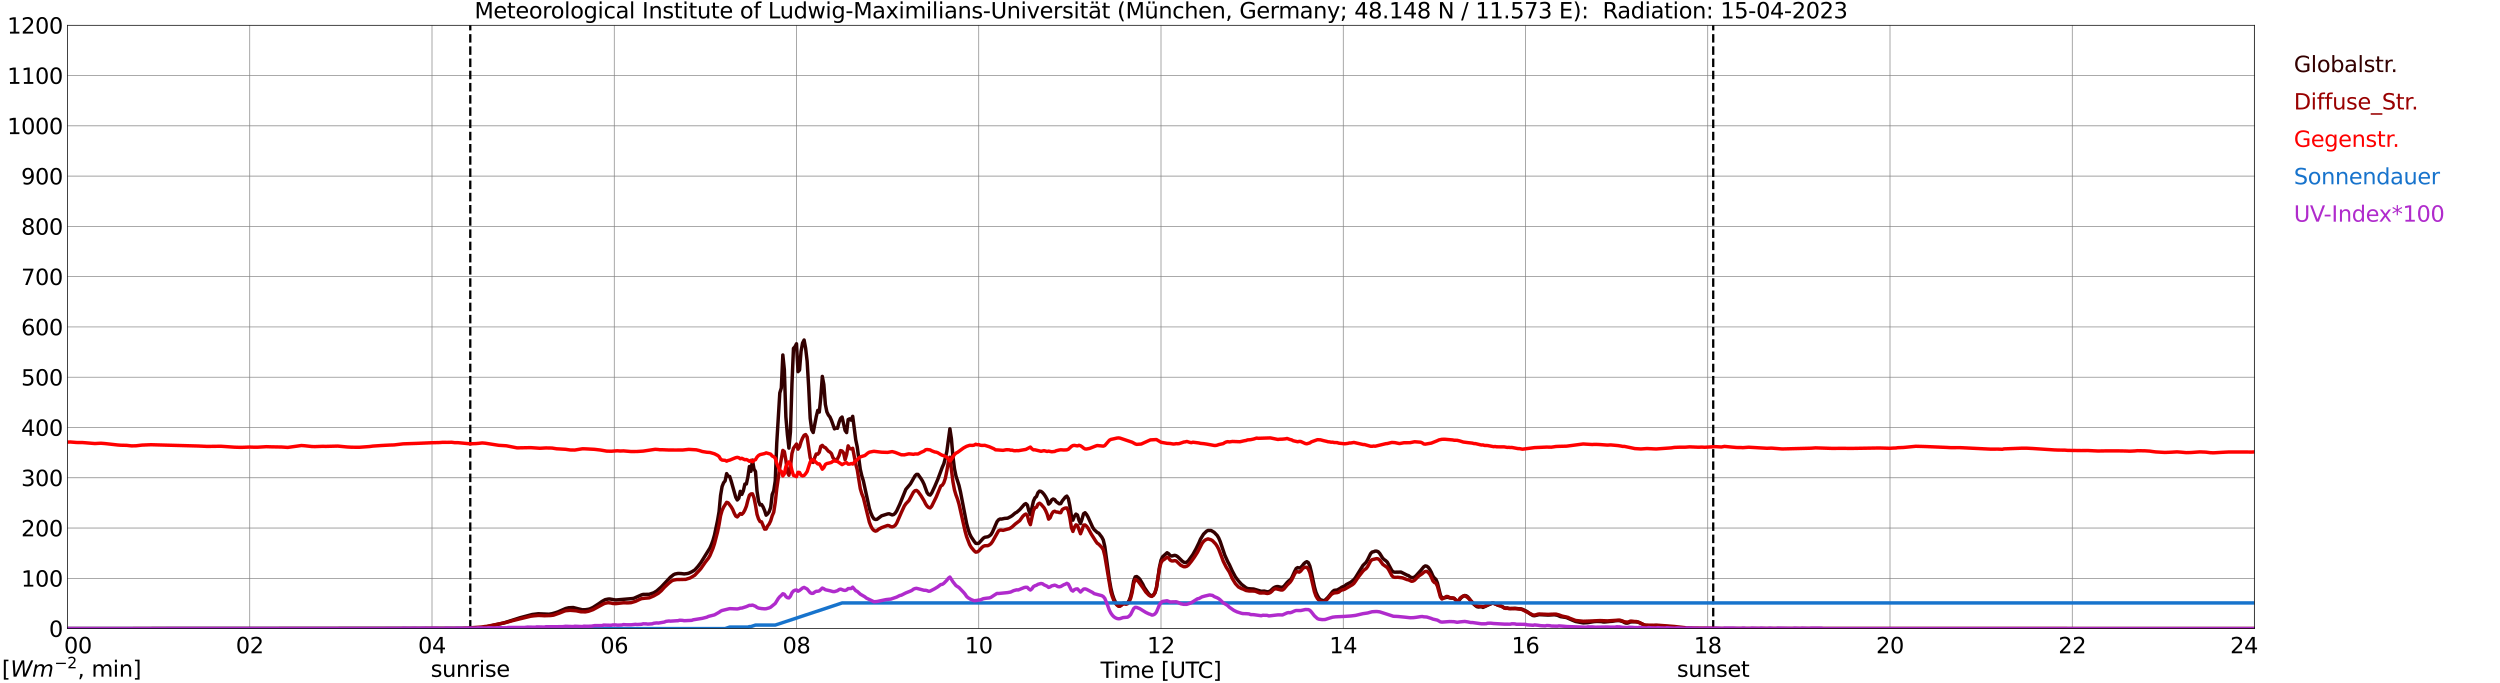 <?xml version="1.0" encoding="utf-8" standalone="no"?>
<!DOCTYPE svg PUBLIC "-//W3C//DTD SVG 1.1//EN"
  "http://www.w3.org/Graphics/SVG/1.1/DTD/svg11.dtd">
<svg xmlns:xlink="http://www.w3.org/1999/xlink" width="1085.4pt" height="296.64pt" viewBox="0 0 1085.4 296.64" xmlns="http://www.w3.org/2000/svg" version="1.1">
 <defs>
  <style type="text/css">*{stroke-linejoin: round; stroke-linecap: butt}</style>
 </defs>
 <g id="figure_1">
  <g id="patch_1">
   <path d="M 0 296.64 
L 1085.4 296.64 
L 1085.4 0 
L 0 0 
z
" style="fill: #ffffff"/>
  </g>
  <g id="axes_1">
   <g id="patch_2">
    <path d="M 29.306 272.909 
L 978.814 272.909 
L 978.814 10.976 
L 29.306 10.976 
z
" style="fill: #ffffff"/>
   </g>
   <g id="patch_3">
    <path d="M 978.814 272.909 
L 978.814 272.909 
L 978.814 10.976 
L 978.814 10.976 
z
" clip-path="url(#p64f44b9238)" style="fill: #d3d3d3; opacity: 0.25; stroke: #d3d3d3; stroke-linejoin: miter"/>
   </g>
   <g id="matplotlib.axis_1">
    <g id="xtick_1">
     <g id="line2d_1">
      <path d="M 29.306 272.909 
L 29.306 10.976 
" clip-path="url(#p64f44b9238)" style="fill: none; stroke: #808080; stroke-width: 0.3; stroke-linecap: square"/>
     </g>
     <g id="line2d_2"/>
     <g id="text_1">
      <!--    00 -->
      <g transform="translate(18.733 283.627) scale(0.095 -0.095)">
       <defs>
        <path id="DejaVuSans-20" transform="scale(0.016)"/>
        <path id="DejaVuSans-30" d="M 2034 4250 
Q 1547 4250 1301 3770 
Q 1056 3291 1056 2328 
Q 1056 1369 1301 889 
Q 1547 409 2034 409 
Q 2525 409 2770 889 
Q 3016 1369 3016 2328 
Q 3016 3291 2770 3770 
Q 2525 4250 2034 4250 
z
M 2034 4750 
Q 2819 4750 3233 4129 
Q 3647 3509 3647 2328 
Q 3647 1150 3233 529 
Q 2819 -91 2034 -91 
Q 1250 -91 836 529 
Q 422 1150 422 2328 
Q 422 3509 836 4129 
Q 1250 4750 2034 4750 
z
" transform="scale(0.016)"/>
       </defs>
       <use xlink:href="#DejaVuSans-20"/>
       <use xlink:href="#DejaVuSans-20" transform="translate(31.787 0)"/>
       <use xlink:href="#DejaVuSans-20" transform="translate(63.574 0)"/>
       <use xlink:href="#DejaVuSans-30" transform="translate(95.361 0)"/>
       <use xlink:href="#DejaVuSans-30" transform="translate(158.984 0)"/>
      </g>
     </g>
    </g>
    <g id="xtick_2">
     <g id="line2d_3">
      <path d="M 108.431 272.909 
L 108.431 10.976 
" clip-path="url(#p64f44b9238)" style="fill: none; stroke: #808080; stroke-width: 0.3; stroke-linecap: square"/>
     </g>
     <g id="line2d_4"/>
     <g id="text_2">
      <!-- 02 -->
      <g transform="translate(102.387 283.627) scale(0.095 -0.095)">
       <defs>
        <path id="DejaVuSans-32" d="M 1228 531 
L 3431 531 
L 3431 0 
L 469 0 
L 469 531 
Q 828 903 1448 1529 
Q 2069 2156 2228 2338 
Q 2531 2678 2651 2914 
Q 2772 3150 2772 3378 
Q 2772 3750 2511 3984 
Q 2250 4219 1831 4219 
Q 1534 4219 1204 4116 
Q 875 4013 500 3803 
L 500 4441 
Q 881 4594 1212 4672 
Q 1544 4750 1819 4750 
Q 2544 4750 2975 4387 
Q 3406 4025 3406 3419 
Q 3406 3131 3298 2873 
Q 3191 2616 2906 2266 
Q 2828 2175 2409 1742 
Q 1991 1309 1228 531 
z
" transform="scale(0.016)"/>
       </defs>
       <use xlink:href="#DejaVuSans-30"/>
       <use xlink:href="#DejaVuSans-32" transform="translate(63.623 0)"/>
      </g>
     </g>
    </g>
    <g id="xtick_3">
     <g id="line2d_5">
      <path d="M 187.557 272.909 
L 187.557 10.976 
" clip-path="url(#p64f44b9238)" style="fill: none; stroke: #808080; stroke-width: 0.3; stroke-linecap: square"/>
     </g>
     <g id="line2d_6"/>
     <g id="text_3">
      <!-- 04 -->
      <g transform="translate(181.513 283.627) scale(0.095 -0.095)">
       <defs>
        <path id="DejaVuSans-34" d="M 2419 4116 
L 825 1625 
L 2419 1625 
L 2419 4116 
z
M 2253 4666 
L 3047 4666 
L 3047 1625 
L 3713 1625 
L 3713 1100 
L 3047 1100 
L 3047 0 
L 2419 0 
L 2419 1100 
L 313 1100 
L 313 1709 
L 2253 4666 
z
" transform="scale(0.016)"/>
       </defs>
       <use xlink:href="#DejaVuSans-30"/>
       <use xlink:href="#DejaVuSans-34" transform="translate(63.623 0)"/>
      </g>
     </g>
    </g>
    <g id="xtick_4">
     <g id="line2d_7">
      <path d="M 266.683 272.909 
L 266.683 10.976 
" clip-path="url(#p64f44b9238)" style="fill: none; stroke: #808080; stroke-width: 0.3; stroke-linecap: square"/>
     </g>
     <g id="line2d_8"/>
     <g id="text_4">
      <!-- 06 -->
      <g transform="translate(260.638 283.627) scale(0.095 -0.095)">
       <defs>
        <path id="DejaVuSans-36" d="M 2113 2584 
Q 1688 2584 1439 2293 
Q 1191 2003 1191 1497 
Q 1191 994 1439 701 
Q 1688 409 2113 409 
Q 2538 409 2786 701 
Q 3034 994 3034 1497 
Q 3034 2003 2786 2293 
Q 2538 2584 2113 2584 
z
M 3366 4563 
L 3366 3988 
Q 3128 4100 2886 4159 
Q 2644 4219 2406 4219 
Q 1781 4219 1451 3797 
Q 1122 3375 1075 2522 
Q 1259 2794 1537 2939 
Q 1816 3084 2150 3084 
Q 2853 3084 3261 2657 
Q 3669 2231 3669 1497 
Q 3669 778 3244 343 
Q 2819 -91 2113 -91 
Q 1303 -91 875 529 
Q 447 1150 447 2328 
Q 447 3434 972 4092 
Q 1497 4750 2381 4750 
Q 2619 4750 2861 4703 
Q 3103 4656 3366 4563 
z
" transform="scale(0.016)"/>
       </defs>
       <use xlink:href="#DejaVuSans-30"/>
       <use xlink:href="#DejaVuSans-36" transform="translate(63.623 0)"/>
      </g>
     </g>
    </g>
    <g id="xtick_5">
     <g id="line2d_9">
      <path d="M 345.808 272.909 
L 345.808 10.976 
" clip-path="url(#p64f44b9238)" style="fill: none; stroke: #808080; stroke-width: 0.3; stroke-linecap: square"/>
     </g>
     <g id="line2d_10"/>
     <g id="text_5">
      <!-- 08 -->
      <g transform="translate(339.764 283.627) scale(0.095 -0.095)">
       <defs>
        <path id="DejaVuSans-38" d="M 2034 2216 
Q 1584 2216 1326 1975 
Q 1069 1734 1069 1313 
Q 1069 891 1326 650 
Q 1584 409 2034 409 
Q 2484 409 2743 651 
Q 3003 894 3003 1313 
Q 3003 1734 2745 1975 
Q 2488 2216 2034 2216 
z
M 1403 2484 
Q 997 2584 770 2862 
Q 544 3141 544 3541 
Q 544 4100 942 4425 
Q 1341 4750 2034 4750 
Q 2731 4750 3128 4425 
Q 3525 4100 3525 3541 
Q 3525 3141 3298 2862 
Q 3072 2584 2669 2484 
Q 3125 2378 3379 2068 
Q 3634 1759 3634 1313 
Q 3634 634 3220 271 
Q 2806 -91 2034 -91 
Q 1263 -91 848 271 
Q 434 634 434 1313 
Q 434 1759 690 2068 
Q 947 2378 1403 2484 
z
M 1172 3481 
Q 1172 3119 1398 2916 
Q 1625 2713 2034 2713 
Q 2441 2713 2670 2916 
Q 2900 3119 2900 3481 
Q 2900 3844 2670 4047 
Q 2441 4250 2034 4250 
Q 1625 4250 1398 4047 
Q 1172 3844 1172 3481 
z
" transform="scale(0.016)"/>
       </defs>
       <use xlink:href="#DejaVuSans-30"/>
       <use xlink:href="#DejaVuSans-38" transform="translate(63.623 0)"/>
      </g>
     </g>
    </g>
    <g id="xtick_6">
     <g id="line2d_11">
      <path d="M 424.934 272.909 
L 424.934 10.976 
" clip-path="url(#p64f44b9238)" style="fill: none; stroke: #808080; stroke-width: 0.3; stroke-linecap: square"/>
     </g>
     <g id="line2d_12"/>
     <g id="text_6">
      <!-- 10 -->
      <g transform="translate(418.89 283.627) scale(0.095 -0.095)">
       <defs>
        <path id="DejaVuSans-31" d="M 794 531 
L 1825 531 
L 1825 4091 
L 703 3866 
L 703 4441 
L 1819 4666 
L 2450 4666 
L 2450 531 
L 3481 531 
L 3481 0 
L 794 0 
L 794 531 
z
" transform="scale(0.016)"/>
       </defs>
       <use xlink:href="#DejaVuSans-31"/>
       <use xlink:href="#DejaVuSans-30" transform="translate(63.623 0)"/>
      </g>
     </g>
    </g>
    <g id="xtick_7">
     <g id="line2d_13">
      <path d="M 504.06 272.909 
L 504.06 10.976 
" clip-path="url(#p64f44b9238)" style="fill: none; stroke: #808080; stroke-width: 0.3; stroke-linecap: square"/>
     </g>
     <g id="line2d_14"/>
     <g id="text_7">
      <!-- 12 -->
      <g transform="translate(498.015 283.627) scale(0.095 -0.095)">
       <use xlink:href="#DejaVuSans-31"/>
       <use xlink:href="#DejaVuSans-32" transform="translate(63.623 0)"/>
      </g>
     </g>
    </g>
    <g id="xtick_8">
     <g id="line2d_15">
      <path d="M 583.185 272.909 
L 583.185 10.976 
" clip-path="url(#p64f44b9238)" style="fill: none; stroke: #808080; stroke-width: 0.3; stroke-linecap: square"/>
     </g>
     <g id="line2d_16"/>
     <g id="text_8">
      <!-- 14 -->
      <g transform="translate(577.141 283.627) scale(0.095 -0.095)">
       <use xlink:href="#DejaVuSans-31"/>
       <use xlink:href="#DejaVuSans-34" transform="translate(63.623 0)"/>
      </g>
     </g>
    </g>
    <g id="xtick_9">
     <g id="line2d_17">
      <path d="M 662.311 272.909 
L 662.311 10.976 
" clip-path="url(#p64f44b9238)" style="fill: none; stroke: #808080; stroke-width: 0.3; stroke-linecap: square"/>
     </g>
     <g id="line2d_18"/>
     <g id="text_9">
      <!-- 16 -->
      <g transform="translate(656.267 283.627) scale(0.095 -0.095)">
       <use xlink:href="#DejaVuSans-31"/>
       <use xlink:href="#DejaVuSans-36" transform="translate(63.623 0)"/>
      </g>
     </g>
    </g>
    <g id="xtick_10">
     <g id="line2d_19">
      <path d="M 741.437 272.909 
L 741.437 10.976 
" clip-path="url(#p64f44b9238)" style="fill: none; stroke: #808080; stroke-width: 0.3; stroke-linecap: square"/>
     </g>
     <g id="line2d_20"/>
     <g id="text_10">
      <!-- 18 -->
      <g transform="translate(735.392 283.627) scale(0.095 -0.095)">
       <use xlink:href="#DejaVuSans-31"/>
       <use xlink:href="#DejaVuSans-38" transform="translate(63.623 0)"/>
      </g>
     </g>
    </g>
    <g id="xtick_11">
     <g id="line2d_21">
      <path d="M 820.562 272.909 
L 820.562 10.976 
" clip-path="url(#p64f44b9238)" style="fill: none; stroke: #808080; stroke-width: 0.3; stroke-linecap: square"/>
     </g>
     <g id="line2d_22"/>
     <g id="text_11">
      <!-- 20 -->
      <g transform="translate(814.518 283.627) scale(0.095 -0.095)">
       <use xlink:href="#DejaVuSans-32"/>
       <use xlink:href="#DejaVuSans-30" transform="translate(63.623 0)"/>
      </g>
     </g>
    </g>
    <g id="xtick_12">
     <g id="line2d_23">
      <path d="M 899.688 272.909 
L 899.688 10.976 
" clip-path="url(#p64f44b9238)" style="fill: none; stroke: #808080; stroke-width: 0.3; stroke-linecap: square"/>
     </g>
     <g id="line2d_24"/>
     <g id="text_12">
      <!-- 22 -->
      <g transform="translate(893.644 283.627) scale(0.095 -0.095)">
       <use xlink:href="#DejaVuSans-32"/>
       <use xlink:href="#DejaVuSans-32" transform="translate(63.623 0)"/>
      </g>
     </g>
    </g>
    <g id="xtick_13">
     <g id="line2d_25">
      <path d="M 978.814 272.909 
L 978.814 10.976 
" clip-path="url(#p64f44b9238)" style="fill: none; stroke: #808080; stroke-width: 0.3; stroke-linecap: square"/>
     </g>
     <g id="line2d_26"/>
     <g id="text_13">
      <!-- 24    -->
      <g transform="translate(968.241 283.627) scale(0.095 -0.095)">
       <use xlink:href="#DejaVuSans-32"/>
       <use xlink:href="#DejaVuSans-34" transform="translate(63.623 0)"/>
       <use xlink:href="#DejaVuSans-20" transform="translate(127.246 0)"/>
       <use xlink:href="#DejaVuSans-20" transform="translate(159.033 0)"/>
       <use xlink:href="#DejaVuSans-20" transform="translate(190.82 0)"/>
      </g>
     </g>
    </g>
    <g id="text_14">
     <!-- Time [UTC] -->
     <g transform="translate(477.806 294.322) scale(0.095 -0.095)">
      <defs>
       <path id="DejaVuSans-54" d="M -19 4666 
L 3928 4666 
L 3928 4134 
L 2272 4134 
L 2272 0 
L 1638 0 
L 1638 4134 
L -19 4134 
L -19 4666 
z
" transform="scale(0.016)"/>
       <path id="DejaVuSans-69" d="M 603 3500 
L 1178 3500 
L 1178 0 
L 603 0 
L 603 3500 
z
M 603 4863 
L 1178 4863 
L 1178 4134 
L 603 4134 
L 603 4863 
z
" transform="scale(0.016)"/>
       <path id="DejaVuSans-6d" d="M 3328 2828 
Q 3544 3216 3844 3400 
Q 4144 3584 4550 3584 
Q 5097 3584 5394 3201 
Q 5691 2819 5691 2113 
L 5691 0 
L 5113 0 
L 5113 2094 
Q 5113 2597 4934 2840 
Q 4756 3084 4391 3084 
Q 3944 3084 3684 2787 
Q 3425 2491 3425 1978 
L 3425 0 
L 2847 0 
L 2847 2094 
Q 2847 2600 2669 2842 
Q 2491 3084 2119 3084 
Q 1678 3084 1418 2786 
Q 1159 2488 1159 1978 
L 1159 0 
L 581 0 
L 581 3500 
L 1159 3500 
L 1159 2956 
Q 1356 3278 1631 3431 
Q 1906 3584 2284 3584 
Q 2666 3584 2933 3390 
Q 3200 3197 3328 2828 
z
" transform="scale(0.016)"/>
       <path id="DejaVuSans-65" d="M 3597 1894 
L 3597 1613 
L 953 1613 
Q 991 1019 1311 708 
Q 1631 397 2203 397 
Q 2534 397 2845 478 
Q 3156 559 3463 722 
L 3463 178 
Q 3153 47 2828 -22 
Q 2503 -91 2169 -91 
Q 1331 -91 842 396 
Q 353 884 353 1716 
Q 353 2575 817 3079 
Q 1281 3584 2069 3584 
Q 2775 3584 3186 3129 
Q 3597 2675 3597 1894 
z
M 3022 2063 
Q 3016 2534 2758 2815 
Q 2500 3097 2075 3097 
Q 1594 3097 1305 2825 
Q 1016 2553 972 2059 
L 3022 2063 
z
" transform="scale(0.016)"/>
       <path id="DejaVuSans-5b" d="M 550 4863 
L 1875 4863 
L 1875 4416 
L 1125 4416 
L 1125 -397 
L 1875 -397 
L 1875 -844 
L 550 -844 
L 550 4863 
z
" transform="scale(0.016)"/>
       <path id="DejaVuSans-55" d="M 556 4666 
L 1191 4666 
L 1191 1831 
Q 1191 1081 1462 751 
Q 1734 422 2344 422 
Q 2950 422 3222 751 
Q 3494 1081 3494 1831 
L 3494 4666 
L 4128 4666 
L 4128 1753 
Q 4128 841 3676 375 
Q 3225 -91 2344 -91 
Q 1459 -91 1007 375 
Q 556 841 556 1753 
L 556 4666 
z
" transform="scale(0.016)"/>
       <path id="DejaVuSans-43" d="M 4122 4306 
L 4122 3641 
Q 3803 3938 3442 4084 
Q 3081 4231 2675 4231 
Q 1875 4231 1450 3742 
Q 1025 3253 1025 2328 
Q 1025 1406 1450 917 
Q 1875 428 2675 428 
Q 3081 428 3442 575 
Q 3803 722 4122 1019 
L 4122 359 
Q 3791 134 3420 21 
Q 3050 -91 2638 -91 
Q 1578 -91 968 557 
Q 359 1206 359 2328 
Q 359 3453 968 4101 
Q 1578 4750 2638 4750 
Q 3056 4750 3426 4639 
Q 3797 4528 4122 4306 
z
" transform="scale(0.016)"/>
       <path id="DejaVuSans-5d" d="M 1947 4863 
L 1947 -844 
L 622 -844 
L 622 -397 
L 1369 -397 
L 1369 4416 
L 622 4416 
L 622 4863 
L 1947 4863 
z
" transform="scale(0.016)"/>
      </defs>
      <use xlink:href="#DejaVuSans-54"/>
      <use xlink:href="#DejaVuSans-69" transform="translate(57.959 0)"/>
      <use xlink:href="#DejaVuSans-6d" transform="translate(85.742 0)"/>
      <use xlink:href="#DejaVuSans-65" transform="translate(183.154 0)"/>
      <use xlink:href="#DejaVuSans-20" transform="translate(244.678 0)"/>
      <use xlink:href="#DejaVuSans-5b" transform="translate(276.465 0)"/>
      <use xlink:href="#DejaVuSans-55" transform="translate(315.479 0)"/>
      <use xlink:href="#DejaVuSans-54" transform="translate(388.672 0)"/>
      <use xlink:href="#DejaVuSans-43" transform="translate(443.881 0)"/>
      <use xlink:href="#DejaVuSans-5d" transform="translate(513.705 0)"/>
     </g>
    </g>
   </g>
   <g id="matplotlib.axis_2">
    <g id="ytick_1">
     <g id="line2d_27">
      <path d="M 29.306 272.909 
L 978.814 272.909 
" clip-path="url(#p64f44b9238)" style="fill: none; stroke: #808080; stroke-width: 0.3; stroke-linecap: square"/>
     </g>
     <g id="line2d_28"/>
     <g id="text_15">
      <!-- 0 -->
      <g transform="translate(21.261 276.518) scale(0.095 -0.095)">
       <use xlink:href="#DejaVuSans-30"/>
      </g>
     </g>
    </g>
    <g id="ytick_2">
     <g id="line2d_29">
      <path d="M 29.306 251.081 
L 978.814 251.081 
" clip-path="url(#p64f44b9238)" style="fill: none; stroke: #808080; stroke-width: 0.3; stroke-linecap: square"/>
     </g>
     <g id="line2d_30"/>
     <g id="text_16">
      <!-- 100 -->
      <g transform="translate(9.173 254.69) scale(0.095 -0.095)">
       <use xlink:href="#DejaVuSans-31"/>
       <use xlink:href="#DejaVuSans-30" transform="translate(63.623 0)"/>
       <use xlink:href="#DejaVuSans-30" transform="translate(127.246 0)"/>
      </g>
     </g>
    </g>
    <g id="ytick_3">
     <g id="line2d_31">
      <path d="M 29.306 229.253 
L 978.814 229.253 
" clip-path="url(#p64f44b9238)" style="fill: none; stroke: #808080; stroke-width: 0.3; stroke-linecap: square"/>
     </g>
     <g id="line2d_32"/>
     <g id="text_17">
      <!-- 200 -->
      <g transform="translate(9.173 232.863) scale(0.095 -0.095)">
       <use xlink:href="#DejaVuSans-32"/>
       <use xlink:href="#DejaVuSans-30" transform="translate(63.623 0)"/>
       <use xlink:href="#DejaVuSans-30" transform="translate(127.246 0)"/>
      </g>
     </g>
    </g>
    <g id="ytick_4">
     <g id="line2d_33">
      <path d="M 29.306 207.426 
L 978.814 207.426 
" clip-path="url(#p64f44b9238)" style="fill: none; stroke: #808080; stroke-width: 0.3; stroke-linecap: square"/>
     </g>
     <g id="line2d_34"/>
     <g id="text_18">
      <!-- 300 -->
      <g transform="translate(9.173 211.035) scale(0.095 -0.095)">
       <defs>
        <path id="DejaVuSans-33" d="M 2597 2516 
Q 3050 2419 3304 2112 
Q 3559 1806 3559 1356 
Q 3559 666 3084 287 
Q 2609 -91 1734 -91 
Q 1441 -91 1130 -33 
Q 819 25 488 141 
L 488 750 
Q 750 597 1062 519 
Q 1375 441 1716 441 
Q 2309 441 2620 675 
Q 2931 909 2931 1356 
Q 2931 1769 2642 2001 
Q 2353 2234 1838 2234 
L 1294 2234 
L 1294 2753 
L 1863 2753 
Q 2328 2753 2575 2939 
Q 2822 3125 2822 3475 
Q 2822 3834 2567 4026 
Q 2313 4219 1838 4219 
Q 1578 4219 1281 4162 
Q 984 4106 628 3988 
L 628 4550 
Q 988 4650 1302 4700 
Q 1616 4750 1894 4750 
Q 2613 4750 3031 4423 
Q 3450 4097 3450 3541 
Q 3450 3153 3228 2886 
Q 3006 2619 2597 2516 
z
" transform="scale(0.016)"/>
       </defs>
       <use xlink:href="#DejaVuSans-33"/>
       <use xlink:href="#DejaVuSans-30" transform="translate(63.623 0)"/>
       <use xlink:href="#DejaVuSans-30" transform="translate(127.246 0)"/>
      </g>
     </g>
    </g>
    <g id="ytick_5">
     <g id="line2d_35">
      <path d="M 29.306 185.598 
L 978.814 185.598 
" clip-path="url(#p64f44b9238)" style="fill: none; stroke: #808080; stroke-width: 0.3; stroke-linecap: square"/>
     </g>
     <g id="line2d_36"/>
     <g id="text_19">
      <!-- 400 -->
      <g transform="translate(9.173 189.207) scale(0.095 -0.095)">
       <use xlink:href="#DejaVuSans-34"/>
       <use xlink:href="#DejaVuSans-30" transform="translate(63.623 0)"/>
       <use xlink:href="#DejaVuSans-30" transform="translate(127.246 0)"/>
      </g>
     </g>
    </g>
    <g id="ytick_6">
     <g id="line2d_37">
      <path d="M 29.306 163.77 
L 978.814 163.77 
" clip-path="url(#p64f44b9238)" style="fill: none; stroke: #808080; stroke-width: 0.3; stroke-linecap: square"/>
     </g>
     <g id="line2d_38"/>
     <g id="text_20">
      <!-- 500 -->
      <g transform="translate(9.173 167.379) scale(0.095 -0.095)">
       <defs>
        <path id="DejaVuSans-35" d="M 691 4666 
L 3169 4666 
L 3169 4134 
L 1269 4134 
L 1269 2991 
Q 1406 3038 1543 3061 
Q 1681 3084 1819 3084 
Q 2600 3084 3056 2656 
Q 3513 2228 3513 1497 
Q 3513 744 3044 326 
Q 2575 -91 1722 -91 
Q 1428 -91 1123 -41 
Q 819 9 494 109 
L 494 744 
Q 775 591 1075 516 
Q 1375 441 1709 441 
Q 2250 441 2565 725 
Q 2881 1009 2881 1497 
Q 2881 1984 2565 2268 
Q 2250 2553 1709 2553 
Q 1456 2553 1204 2497 
Q 953 2441 691 2322 
L 691 4666 
z
" transform="scale(0.016)"/>
       </defs>
       <use xlink:href="#DejaVuSans-35"/>
       <use xlink:href="#DejaVuSans-30" transform="translate(63.623 0)"/>
       <use xlink:href="#DejaVuSans-30" transform="translate(127.246 0)"/>
      </g>
     </g>
    </g>
    <g id="ytick_7">
     <g id="line2d_39">
      <path d="M 29.306 141.942 
L 978.814 141.942 
" clip-path="url(#p64f44b9238)" style="fill: none; stroke: #808080; stroke-width: 0.3; stroke-linecap: square"/>
     </g>
     <g id="line2d_40"/>
     <g id="text_21">
      <!-- 600 -->
      <g transform="translate(9.173 145.551) scale(0.095 -0.095)">
       <use xlink:href="#DejaVuSans-36"/>
       <use xlink:href="#DejaVuSans-30" transform="translate(63.623 0)"/>
       <use xlink:href="#DejaVuSans-30" transform="translate(127.246 0)"/>
      </g>
     </g>
    </g>
    <g id="ytick_8">
     <g id="line2d_41">
      <path d="M 29.306 120.114 
L 978.814 120.114 
" clip-path="url(#p64f44b9238)" style="fill: none; stroke: #808080; stroke-width: 0.3; stroke-linecap: square"/>
     </g>
     <g id="line2d_42"/>
     <g id="text_22">
      <!-- 700 -->
      <g transform="translate(9.173 123.724) scale(0.095 -0.095)">
       <defs>
        <path id="DejaVuSans-37" d="M 525 4666 
L 3525 4666 
L 3525 4397 
L 1831 0 
L 1172 0 
L 2766 4134 
L 525 4134 
L 525 4666 
z
" transform="scale(0.016)"/>
       </defs>
       <use xlink:href="#DejaVuSans-37"/>
       <use xlink:href="#DejaVuSans-30" transform="translate(63.623 0)"/>
       <use xlink:href="#DejaVuSans-30" transform="translate(127.246 0)"/>
      </g>
     </g>
    </g>
    <g id="ytick_9">
     <g id="line2d_43">
      <path d="M 29.306 98.287 
L 978.814 98.287 
" clip-path="url(#p64f44b9238)" style="fill: none; stroke: #808080; stroke-width: 0.3; stroke-linecap: square"/>
     </g>
     <g id="line2d_44"/>
     <g id="text_23">
      <!-- 800 -->
      <g transform="translate(9.173 101.896) scale(0.095 -0.095)">
       <use xlink:href="#DejaVuSans-38"/>
       <use xlink:href="#DejaVuSans-30" transform="translate(63.623 0)"/>
       <use xlink:href="#DejaVuSans-30" transform="translate(127.246 0)"/>
      </g>
     </g>
    </g>
    <g id="ytick_10">
     <g id="line2d_45">
      <path d="M 29.306 76.459 
L 978.814 76.459 
" clip-path="url(#p64f44b9238)" style="fill: none; stroke: #808080; stroke-width: 0.3; stroke-linecap: square"/>
     </g>
     <g id="line2d_46"/>
     <g id="text_24">
      <!-- 900 -->
      <g transform="translate(9.173 80.068) scale(0.095 -0.095)">
       <defs>
        <path id="DejaVuSans-39" d="M 703 97 
L 703 672 
Q 941 559 1184 500 
Q 1428 441 1663 441 
Q 2288 441 2617 861 
Q 2947 1281 2994 2138 
Q 2813 1869 2534 1725 
Q 2256 1581 1919 1581 
Q 1219 1581 811 2004 
Q 403 2428 403 3163 
Q 403 3881 828 4315 
Q 1253 4750 1959 4750 
Q 2769 4750 3195 4129 
Q 3622 3509 3622 2328 
Q 3622 1225 3098 567 
Q 2575 -91 1691 -91 
Q 1453 -91 1209 -44 
Q 966 3 703 97 
z
M 1959 2075 
Q 2384 2075 2632 2365 
Q 2881 2656 2881 3163 
Q 2881 3666 2632 3958 
Q 2384 4250 1959 4250 
Q 1534 4250 1286 3958 
Q 1038 3666 1038 3163 
Q 1038 2656 1286 2365 
Q 1534 2075 1959 2075 
z
" transform="scale(0.016)"/>
       </defs>
       <use xlink:href="#DejaVuSans-39"/>
       <use xlink:href="#DejaVuSans-30" transform="translate(63.623 0)"/>
       <use xlink:href="#DejaVuSans-30" transform="translate(127.246 0)"/>
      </g>
     </g>
    </g>
    <g id="ytick_11">
     <g id="line2d_47">
      <path d="M 29.306 54.631 
L 978.814 54.631 
" clip-path="url(#p64f44b9238)" style="fill: none; stroke: #808080; stroke-width: 0.3; stroke-linecap: square"/>
     </g>
     <g id="line2d_48"/>
     <g id="text_25">
      <!-- 1000 -->
      <g transform="translate(3.128 58.24) scale(0.095 -0.095)">
       <use xlink:href="#DejaVuSans-31"/>
       <use xlink:href="#DejaVuSans-30" transform="translate(63.623 0)"/>
       <use xlink:href="#DejaVuSans-30" transform="translate(127.246 0)"/>
       <use xlink:href="#DejaVuSans-30" transform="translate(190.869 0)"/>
      </g>
     </g>
    </g>
    <g id="ytick_12">
     <g id="line2d_49">
      <path d="M 29.306 32.803 
L 978.814 32.803 
" clip-path="url(#p64f44b9238)" style="fill: none; stroke: #808080; stroke-width: 0.3; stroke-linecap: square"/>
     </g>
     <g id="line2d_50"/>
     <g id="text_26">
      <!-- 1100 -->
      <g transform="translate(3.128 36.413) scale(0.095 -0.095)">
       <use xlink:href="#DejaVuSans-31"/>
       <use xlink:href="#DejaVuSans-31" transform="translate(63.623 0)"/>
       <use xlink:href="#DejaVuSans-30" transform="translate(127.246 0)"/>
       <use xlink:href="#DejaVuSans-30" transform="translate(190.869 0)"/>
      </g>
     </g>
    </g>
    <g id="ytick_13">
     <g id="line2d_51">
      <path d="M 29.306 10.976 
L 978.814 10.976 
" clip-path="url(#p64f44b9238)" style="fill: none; stroke: #808080; stroke-width: 0.3; stroke-linecap: square"/>
     </g>
     <g id="line2d_52"/>
     <g id="text_27">
      <!-- 1200 -->
      <g transform="translate(3.128 14.585) scale(0.095 -0.095)">
       <use xlink:href="#DejaVuSans-31"/>
       <use xlink:href="#DejaVuSans-32" transform="translate(63.623 0)"/>
       <use xlink:href="#DejaVuSans-30" transform="translate(127.246 0)"/>
       <use xlink:href="#DejaVuSans-30" transform="translate(190.869 0)"/>
      </g>
     </g>
    </g>
   </g>
   <g id="line2d_53">
    <path d="M 204.174 272.909 
L 204.174 10.976 
" clip-path="url(#p64f44b9238)" style="fill: none; stroke-dasharray: 3.7,1.6; stroke-dashoffset: 0; stroke: #000000"/>
   </g>
   <g id="line2d_54">
    <path d="M 743.811 272.909 
L 743.811 10.976 
" clip-path="url(#p64f44b9238)" style="fill: none; stroke-dasharray: 3.7,1.6; stroke-dashoffset: 0; stroke: #000000"/>
   </g>
   <g id="line2d_55">
    <path d="M 29.306 272.909 
L 205.36 272.845 
L 209.976 272.424 
L 211.954 271.968 
L 213.273 271.682 
L 218.548 270.516 
L 225.801 268.187 
L 231.076 266.786 
L 233.714 266.465 
L 238.329 266.668 
L 239.648 266.448 
L 240.967 266.077 
L 242.286 265.638 
L 245.583 264.186 
L 246.901 263.866 
L 248.88 263.763 
L 250.858 264.269 
L 252.836 264.743 
L 254.155 264.708 
L 255.473 264.507 
L 256.133 264.337 
L 257.451 263.73 
L 260.089 262.025 
L 261.408 261.08 
L 262.726 260.353 
L 264.045 260.083 
L 264.705 260.05 
L 267.342 260.489 
L 274.595 259.865 
L 275.255 259.729 
L 278.552 258.26 
L 279.211 258.075 
L 281.849 258.024 
L 283.827 257.365 
L 285.145 256.555 
L 287.124 254.8 
L 291.08 250.579 
L 292.399 249.533 
L 293.058 249.213 
L 294.377 248.959 
L 295.696 249.01 
L 297.014 249.178 
L 298.333 249.027 
L 298.992 248.874 
L 300.311 248.267 
L 301.63 247.473 
L 302.949 246.021 
L 304.267 244.299 
L 308.224 237.919 
L 308.883 236.4 
L 309.543 234.592 
L 310.202 232.281 
L 311.521 226.016 
L 312.18 222.185 
L 312.839 215.078 
L 313.499 211.228 
L 314.158 209.591 
L 314.818 208.781 
L 315.477 205.625 
L 316.136 206.738 
L 316.796 206.856 
L 317.455 208.866 
L 319.433 215.888 
L 320.093 217.069 
L 320.752 216.36 
L 321.411 213.321 
L 322.071 214.655 
L 322.73 213.085 
L 323.39 210.165 
L 324.049 210.115 
L 324.708 207.009 
L 325.368 202.534 
L 326.027 204.627 
L 326.686 199.766 
L 327.346 203.632 
L 328.005 204.73 
L 328.665 213.203 
L 329.324 217.575 
L 329.983 219.23 
L 330.643 219.044 
L 331.302 220.092 
L 331.961 221.644 
L 332.621 223.67 
L 333.28 223.096 
L 333.94 222.185 
L 334.599 220.26 
L 335.258 214.672 
L 335.918 213.103 
L 336.577 208.831 
L 337.236 192.338 
L 338.555 170.611 
L 339.215 168.435 
L 339.874 154.118 
L 340.533 160.5 
L 341.193 180.977 
L 341.852 188.708 
L 342.512 194.549 
L 343.171 187.578 
L 343.83 166.848 
L 344.49 151.25 
L 345.149 150.555 
L 345.808 149.257 
L 346.468 161.36 
L 347.127 160.651 
L 347.787 152.516 
L 348.446 148.918 
L 349.105 147.62 
L 349.765 151.164 
L 350.424 156.82 
L 351.083 167.893 
L 351.743 181.551 
L 352.402 186.597 
L 353.062 187.781 
L 354.38 180.892 
L 355.04 178.174 
L 355.699 178.916 
L 356.359 172.418 
L 357.018 163.421 
L 357.677 166.948 
L 358.337 175.574 
L 358.996 178.816 
L 359.655 180.2 
L 360.315 181.01 
L 360.974 182.479 
L 362.293 186.194 
L 362.952 185.838 
L 363.612 185.94 
L 364.271 183.374 
L 364.93 181.669 
L 365.59 181.062 
L 366.909 186.903 
L 367.568 187.813 
L 368.227 182.158 
L 368.887 181.822 
L 369.546 182.411 
L 370.206 180.756 
L 371.524 190.937 
L 372.184 194.06 
L 373.502 203.75 
L 374.162 206.585 
L 374.821 208.713 
L 377.459 220.784 
L 378.118 222.775 
L 378.777 224.294 
L 379.437 225.274 
L 380.096 225.545 
L 380.756 225.46 
L 382.734 223.958 
L 385.371 223.131 
L 386.031 223.045 
L 387.349 223.569 
L 388.009 223.384 
L 388.668 222.81 
L 389.328 221.779 
L 390.646 218.927 
L 393.284 212.444 
L 395.262 210.097 
L 397.24 206.62 
L 397.899 205.961 
L 398.559 205.961 
L 399.878 207.818 
L 400.537 208.899 
L 401.196 210.265 
L 402.515 213.895 
L 403.175 214.74 
L 403.834 214.943 
L 404.493 214.048 
L 405.812 211.245 
L 407.131 208.157 
L 409.109 202.837 
L 409.768 201.353 
L 410.428 198.904 
L 411.087 195.986 
L 412.406 186.159 
L 413.065 190.481 
L 413.725 198.212 
L 414.384 203.429 
L 415.043 206.638 
L 416.362 210.772 
L 417.022 213.642 
L 419.659 227.267 
L 420.318 229.731 
L 420.978 231.722 
L 421.637 233.091 
L 422.956 235.049 
L 423.615 235.876 
L 424.275 235.976 
L 424.934 235.858 
L 426.912 233.665 
L 427.572 233.259 
L 428.89 233.04 
L 429.55 232.667 
L 430.209 232.128 
L 430.869 231.048 
L 432.847 226.523 
L 433.506 225.695 
L 434.165 225.324 
L 434.825 225.359 
L 436.144 225.071 
L 437.462 224.971 
L 438.781 224.294 
L 439.44 223.873 
L 440.759 222.742 
L 441.419 222.404 
L 442.737 221.273 
L 444.716 218.994 
L 445.375 218.638 
L 446.034 219.265 
L 446.694 221.812 
L 447.353 223.399 
L 448.672 217.593 
L 449.331 216.141 
L 449.991 215.585 
L 450.65 213.895 
L 451.309 213.221 
L 451.969 213.339 
L 452.628 213.863 
L 453.287 214.64 
L 453.947 215.617 
L 454.606 216.833 
L 455.266 218.859 
L 455.925 218.252 
L 456.584 217.052 
L 457.244 216.648 
L 457.903 216.918 
L 458.563 217.796 
L 459.881 218.741 
L 460.541 218.656 
L 461.2 217.475 
L 462.519 215.82 
L 463.178 215.382 
L 463.838 216.48 
L 464.497 219.653 
L 465.156 223.973 
L 465.816 225.848 
L 466.475 224.159 
L 467.134 223.198 
L 467.794 223.62 
L 468.453 225.898 
L 469.113 227.3 
L 469.772 225.359 
L 470.431 223.063 
L 471.091 222.607 
L 471.75 223.384 
L 472.409 224.547 
L 474.388 228.937 
L 475.047 229.932 
L 476.366 231.165 
L 477.025 231.469 
L 478.344 233.191 
L 479.003 234.44 
L 479.663 237.277 
L 480.981 246.866 
L 481.641 251.659 
L 482.3 255.375 
L 482.96 258.042 
L 483.619 259.982 
L 484.278 261.384 
L 484.938 262.447 
L 485.597 262.936 
L 486.256 263.003 
L 486.916 262.6 
L 487.575 261.94 
L 488.235 261.89 
L 488.894 262.058 
L 489.553 261.84 
L 490.213 260.742 
L 490.872 259.002 
L 491.532 256.049 
L 492.191 252.201 
L 492.85 250.461 
L 493.51 250.308 
L 494.169 250.782 
L 494.828 251.424 
L 496.147 253.635 
L 496.807 255.036 
L 498.125 256.977 
L 498.785 257.889 
L 499.444 258.481 
L 500.103 258.649 
L 500.763 258.328 
L 501.422 257.4 
L 502.082 255.307 
L 503.4 246.207 
L 504.06 243.236 
L 504.719 241.785 
L 506.697 239.977 
L 507.357 240.401 
L 508.016 241.176 
L 508.675 241.414 
L 509.994 241.093 
L 510.654 241.278 
L 511.313 241.699 
L 513.291 243.625 
L 513.95 244.081 
L 514.61 244.282 
L 515.269 244.046 
L 515.929 243.472 
L 517.907 240.737 
L 519.226 238.358 
L 520.544 235.655 
L 521.204 234.086 
L 522.522 231.908 
L 523.841 230.626 
L 524.501 230.288 
L 525.819 230.321 
L 527.138 231.115 
L 528.457 232.482 
L 529.116 233.58 
L 529.776 235.134 
L 531.754 241.008 
L 533.073 243.928 
L 533.732 245.126 
L 535.051 248.014 
L 536.369 250.461 
L 537.688 252.216 
L 539.007 253.685 
L 540.985 255.204 
L 541.644 255.508 
L 542.963 255.661 
L 544.282 255.728 
L 547.579 256.708 
L 548.898 256.623 
L 550.216 256.944 
L 550.876 256.841 
L 551.535 256.538 
L 552.854 255.307 
L 553.513 254.918 
L 554.173 254.698 
L 554.832 254.648 
L 556.151 254.986 
L 556.81 254.934 
L 557.47 254.512 
L 558.788 252.925 
L 559.448 252.268 
L 560.107 251.777 
L 560.766 250.968 
L 562.085 248.08 
L 562.745 246.814 
L 563.404 246.427 
L 564.063 246.613 
L 564.723 246.342 
L 565.382 245.683 
L 566.042 244.806 
L 566.701 244.214 
L 567.36 243.86 
L 568.02 244.249 
L 568.679 245.733 
L 569.338 248.385 
L 570.657 254.698 
L 571.317 257.079 
L 571.976 258.564 
L 572.635 259.712 
L 573.295 260.388 
L 574.613 260.792 
L 575.273 260.574 
L 576.592 259.29 
L 578.57 256.841 
L 579.229 256.302 
L 580.548 256.149 
L 581.867 255.425 
L 582.526 254.951 
L 583.845 254.394 
L 584.504 253.803 
L 586.482 252.775 
L 587.801 251.659 
L 588.46 250.832 
L 590.439 247.608 
L 591.757 245.48 
L 593.076 244.181 
L 593.736 243.083 
L 595.054 240.383 
L 595.714 239.674 
L 596.373 239.539 
L 597.032 239.268 
L 597.692 239.285 
L 598.351 239.539 
L 599.011 240.265 
L 600.329 242.374 
L 600.989 242.983 
L 601.648 243.439 
L 602.307 244.063 
L 604.286 247.726 
L 604.945 248.3 
L 605.604 248.418 
L 608.242 248.368 
L 610.879 249.702 
L 611.539 249.92 
L 612.198 250.461 
L 612.858 250.765 
L 613.517 250.765 
L 614.176 250.511 
L 614.836 249.92 
L 616.814 247.709 
L 618.133 246.106 
L 618.792 245.7 
L 619.451 245.818 
L 620.111 246.307 
L 620.77 247.255 
L 621.429 248.486 
L 622.089 250.022 
L 622.748 250.968 
L 623.408 251.507 
L 624.067 253.061 
L 625.386 258.428 
L 626.045 259.594 
L 627.364 259.526 
L 628.023 259.358 
L 628.683 259.323 
L 629.342 259.561 
L 630.001 259.662 
L 630.661 259.644 
L 631.32 259.779 
L 632.639 261.198 
L 633.298 260.96 
L 633.958 259.982 
L 634.617 259.273 
L 635.936 258.548 
L 636.595 258.681 
L 637.255 259.138 
L 637.914 259.915 
L 639.233 261.722 
L 640.552 262.903 
L 641.211 263.392 
L 641.87 263.545 
L 643.189 263.392 
L 643.848 263.713 
L 647.805 261.89 
L 648.464 261.873 
L 650.442 262.785 
L 651.761 263.106 
L 653.08 263.898 
L 653.739 264.001 
L 654.399 263.933 
L 655.058 264.152 
L 655.717 264.202 
L 657.695 264.101 
L 659.674 264.322 
L 660.333 264.355 
L 660.992 264.523 
L 662.97 265.503 
L 664.289 266.515 
L 665.608 267.275 
L 666.267 267.325 
L 668.246 266.854 
L 672.202 267.055 
L 674.839 266.904 
L 676.158 267.122 
L 677.477 267.714 
L 679.455 268.017 
L 680.114 268.135 
L 682.752 269.301 
L 684.071 269.825 
L 687.368 270.449 
L 689.346 270.331 
L 691.983 269.892 
L 693.302 269.807 
L 695.28 269.875 
L 695.939 270.028 
L 696.599 270.06 
L 699.236 269.79 
L 699.896 269.757 
L 701.215 269.521 
L 702.533 269.436 
L 703.193 269.486 
L 704.511 269.842 
L 705.171 270.246 
L 705.83 270.516 
L 706.49 270.549 
L 707.149 270.348 
L 707.808 270.028 
L 709.786 269.96 
L 711.105 270.078 
L 714.402 271.562 
L 717.04 271.732 
L 719.018 271.547 
L 720.337 271.647 
L 727.59 272.407 
L 728.909 272.643 
L 730.227 272.795 
L 734.184 272.909 
L 978.154 272.909 
L 978.154 272.909 
" clip-path="url(#p64f44b9238)" style="fill: none; stroke: #330000; stroke-width: 1.5; stroke-linecap: square"/>
   </g>
   <g id="line2d_56">
    <path d="M 29.306 272.909 
L 200.085 272.83 
L 201.404 272.745 
L 202.723 272.704 
L 204.701 272.536 
L 209.317 272.199 
L 210.635 271.99 
L 211.295 271.948 
L 212.614 271.695 
L 219.867 270.226 
L 222.504 269.471 
L 230.417 267.541 
L 231.736 267.373 
L 233.714 267.205 
L 235.033 267.247 
L 236.351 267.33 
L 238.989 267.247 
L 240.308 267.079 
L 242.945 266.155 
L 244.923 265.359 
L 245.583 265.147 
L 247.561 264.979 
L 250.198 265.191 
L 252.176 265.61 
L 254.155 265.651 
L 255.473 265.4 
L 257.451 264.686 
L 262.067 262.167 
L 262.726 261.916 
L 264.045 261.663 
L 265.364 261.831 
L 266.023 261.999 
L 267.342 262.084 
L 270.639 261.705 
L 272.617 261.748 
L 273.936 261.663 
L 275.914 261.076 
L 277.892 260.153 
L 278.552 259.902 
L 279.87 259.734 
L 281.849 259.565 
L 283.827 258.725 
L 285.805 257.592 
L 287.124 256.459 
L 288.442 254.99 
L 290.42 253.142 
L 291.739 252.135 
L 292.399 251.882 
L 293.717 251.631 
L 297.674 251.548 
L 299.652 250.917 
L 301.63 249.743 
L 303.608 247.643 
L 304.267 246.888 
L 306.246 244.033 
L 307.564 242.354 
L 308.224 241.221 
L 309.543 238.074 
L 310.202 236.057 
L 311.521 230.98 
L 312.18 227.789 
L 312.839 223.927 
L 313.499 221.618 
L 314.158 220.19 
L 315.477 218.093 
L 316.136 218.302 
L 317.455 220.066 
L 318.114 221.199 
L 318.774 222.794 
L 319.433 224.052 
L 320.093 224.432 
L 321.411 222.96 
L 322.071 223.296 
L 322.73 222.626 
L 323.39 221.408 
L 324.049 219.771 
L 324.708 217.169 
L 325.368 215.028 
L 326.027 214.441 
L 326.686 214.397 
L 327.346 216.034 
L 328.005 219.352 
L 328.665 223.296 
L 329.324 225.311 
L 329.983 226.446 
L 330.643 226.571 
L 331.961 229.72 
L 332.621 229.677 
L 333.28 228.334 
L 333.94 227.494 
L 334.599 226.11 
L 335.258 223.927 
L 335.918 222.415 
L 336.577 218.217 
L 337.236 212.173 
L 338.555 203.023 
L 339.874 195.551 
L 340.533 196.055 
L 341.193 199.832 
L 341.852 205.038 
L 342.512 206.338 
L 343.171 202.981 
L 343.83 196.894 
L 344.49 194.584 
L 345.808 192.779 
L 346.468 195.006 
L 347.127 193.997 
L 347.787 191.773 
L 348.446 190.177 
L 349.105 189.003 
L 349.765 188.667 
L 350.424 189.717 
L 351.743 198.699 
L 352.402 200.587 
L 353.062 200.755 
L 353.721 198.657 
L 354.38 197.103 
L 355.04 197.188 
L 355.699 196.389 
L 356.359 193.788 
L 357.018 193.368 
L 357.677 194.082 
L 358.337 194.333 
L 359.655 195.887 
L 360.315 196.265 
L 360.974 196.935 
L 361.634 198.699 
L 362.293 199.454 
L 362.952 199.832 
L 363.612 199.162 
L 364.271 197.817 
L 364.93 195.634 
L 365.59 195.802 
L 366.249 196.643 
L 366.909 199.581 
L 367.568 197.356 
L 368.227 193.578 
L 368.887 194.752 
L 369.546 194.92 
L 370.206 194.628 
L 371.524 201.512 
L 372.184 203.946 
L 373.502 212.173 
L 374.162 214.397 
L 374.821 215.993 
L 377.459 226.78 
L 378.118 228.417 
L 378.777 229.635 
L 379.437 230.308 
L 380.096 230.6 
L 380.756 230.391 
L 381.415 229.803 
L 382.734 229.09 
L 385.371 228.125 
L 386.031 228.251 
L 386.69 228.629 
L 387.349 228.753 
L 388.009 228.544 
L 388.668 228.083 
L 389.328 227.075 
L 391.306 222.541 
L 392.624 219.686 
L 393.284 218.721 
L 394.603 217.338 
L 395.921 214.902 
L 396.581 213.684 
L 397.24 213.055 
L 397.899 212.928 
L 398.559 213.391 
L 399.878 215.238 
L 401.196 217.42 
L 401.856 218.763 
L 402.515 219.73 
L 403.175 220.317 
L 403.834 220.527 
L 404.493 219.813 
L 406.471 215.783 
L 408.45 210.999 
L 409.109 210.663 
L 409.768 209.613 
L 410.428 207.681 
L 411.087 204.407 
L 411.746 200.545 
L 412.406 198.489 
L 413.725 209.15 
L 414.384 212.677 
L 415.043 214.902 
L 415.703 216.665 
L 416.362 218.889 
L 419 230.6 
L 419.659 232.995 
L 420.978 236.437 
L 421.637 237.57 
L 422.956 239.165 
L 423.615 239.711 
L 424.275 239.626 
L 424.934 239.207 
L 426.253 237.738 
L 426.912 237.192 
L 427.572 236.939 
L 428.89 236.897 
L 429.55 236.561 
L 430.209 236.057 
L 430.869 235.177 
L 433.506 230.476 
L 434.165 230.139 
L 434.825 230.139 
L 435.484 230.266 
L 436.803 229.888 
L 438.122 229.552 
L 438.781 229.216 
L 439.44 228.753 
L 440.759 227.538 
L 442.737 226.025 
L 444.056 224.178 
L 444.716 223.55 
L 445.375 223.172 
L 446.034 223.759 
L 446.694 226.361 
L 447.353 227.789 
L 448.672 221.703 
L 449.331 220.444 
L 449.991 220.232 
L 450.65 218.889 
L 451.309 218.47 
L 451.969 218.931 
L 453.287 220.444 
L 453.947 221.618 
L 454.606 223.172 
L 455.266 225.396 
L 455.925 224.809 
L 456.584 223.214 
L 457.244 222.205 
L 457.903 221.954 
L 458.563 222.29 
L 459.222 222.332 
L 459.881 222.541 
L 460.541 222.583 
L 461.2 221.24 
L 461.859 220.821 
L 462.519 220.568 
L 463.178 220.527 
L 463.838 221.827 
L 464.497 224.892 
L 465.156 229.048 
L 465.816 230.727 
L 466.475 228.921 
L 467.134 227.872 
L 467.794 228.125 
L 469.113 231.735 
L 469.772 230.098 
L 470.431 227.998 
L 471.091 227.915 
L 471.75 228.461 
L 472.409 229.343 
L 473.728 231.777 
L 475.706 234.924 
L 476.366 235.847 
L 477.025 236.269 
L 478.344 237.653 
L 479.003 238.661 
L 479.663 241.304 
L 482.3 257.005 
L 482.96 259.103 
L 483.619 260.781 
L 484.278 261.916 
L 484.938 262.672 
L 485.597 263.217 
L 486.256 263.217 
L 487.575 262.209 
L 488.235 262.209 
L 488.894 262.335 
L 489.553 262.126 
L 490.213 261.244 
L 490.872 259.775 
L 491.532 257.298 
L 492.191 253.353 
L 492.85 251.59 
L 493.51 251.882 
L 494.169 252.386 
L 496.147 255.073 
L 497.466 257.047 
L 498.785 258.389 
L 499.444 258.81 
L 500.103 258.935 
L 500.763 258.43 
L 501.422 257.339 
L 502.082 255.115 
L 503.4 246.805 
L 504.06 244.369 
L 504.719 243.319 
L 505.379 242.941 
L 506.697 241.894 
L 507.357 242.271 
L 508.016 243.151 
L 508.675 243.531 
L 509.335 243.531 
L 509.994 243.404 
L 510.654 243.531 
L 512.632 245.419 
L 513.95 246.048 
L 514.61 246.048 
L 515.269 245.838 
L 515.929 245.334 
L 517.247 243.697 
L 518.566 241.85 
L 519.885 239.794 
L 521.863 235.974 
L 522.522 235.092 
L 523.182 234.505 
L 523.841 234.169 
L 524.501 233.959 
L 525.819 234.378 
L 526.479 234.8 
L 527.797 236.184 
L 528.457 237.192 
L 529.116 238.451 
L 530.435 241.894 
L 531.094 243.697 
L 532.413 246.301 
L 533.732 248.357 
L 535.051 251.253 
L 536.369 253.395 
L 537.688 254.822 
L 539.007 255.536 
L 539.666 255.746 
L 540.985 256.374 
L 542.304 256.584 
L 543.623 256.584 
L 544.941 256.669 
L 546.919 257.466 
L 548.898 257.424 
L 550.216 257.675 
L 550.876 257.551 
L 551.535 257.256 
L 552.195 256.71 
L 552.854 255.997 
L 553.513 255.661 
L 554.173 255.661 
L 556.151 256.165 
L 556.81 256.165 
L 557.47 255.661 
L 558.788 254.065 
L 560.107 252.764 
L 560.766 251.841 
L 562.085 249.154 
L 562.745 248.23 
L 563.404 248.23 
L 564.063 248.398 
L 564.723 247.938 
L 565.382 247.097 
L 566.042 246.469 
L 566.701 246.259 
L 567.36 246.301 
L 568.02 247.056 
L 568.679 248.566 
L 569.338 251.171 
L 570.657 256.878 
L 571.317 258.725 
L 571.976 259.858 
L 572.635 260.613 
L 573.295 260.949 
L 573.954 261.159 
L 574.613 261.244 
L 575.273 261.034 
L 575.932 260.489 
L 577.91 258.179 
L 578.57 257.719 
L 579.229 257.424 
L 580.548 257.298 
L 581.207 257.088 
L 581.867 256.542 
L 582.526 256.165 
L 583.185 256.038 
L 583.845 255.787 
L 587.142 253.855 
L 587.801 253.31 
L 588.46 252.428 
L 589.779 250.457 
L 591.757 247.938 
L 592.417 247.307 
L 593.076 246.888 
L 593.736 246.048 
L 595.054 243.572 
L 595.714 242.985 
L 597.692 242.522 
L 598.351 242.649 
L 599.011 243.151 
L 600.329 245 
L 602.307 246.425 
L 602.967 247.434 
L 604.286 249.911 
L 604.945 250.54 
L 605.604 250.666 
L 606.923 250.625 
L 608.901 250.876 
L 610.879 251.631 
L 611.539 251.758 
L 612.858 252.386 
L 613.517 252.262 
L 614.176 251.882 
L 615.495 250.54 
L 616.154 249.953 
L 617.473 249.071 
L 618.133 248.484 
L 618.792 248.106 
L 619.451 248.062 
L 620.111 248.566 
L 620.77 249.322 
L 621.429 250.581 
L 622.089 252.177 
L 622.748 252.891 
L 623.408 253.142 
L 624.067 254.486 
L 625.386 259.229 
L 626.045 260.068 
L 628.023 258.935 
L 628.683 259.02 
L 629.342 259.439 
L 631.32 259.734 
L 631.98 260.447 
L 632.639 260.993 
L 633.298 260.613 
L 633.958 259.648 
L 635.276 258.725 
L 635.936 258.599 
L 637.255 259.48 
L 639.892 262.126 
L 641.211 263.049 
L 643.848 263.342 
L 644.508 263.217 
L 645.167 262.964 
L 646.486 262.335 
L 647.805 261.916 
L 648.464 261.958 
L 649.783 262.462 
L 650.442 262.796 
L 651.761 263.176 
L 652.42 263.51 
L 653.08 263.973 
L 653.739 264.141 
L 654.399 264.099 
L 655.058 264.224 
L 658.355 264.267 
L 660.333 264.518 
L 660.992 264.728 
L 665.608 267.037 
L 666.267 267.037 
L 666.927 266.911 
L 667.586 266.66 
L 668.246 266.574 
L 672.202 266.742 
L 673.521 266.66 
L 675.499 266.616 
L 676.817 266.952 
L 678.136 267.456 
L 680.774 268.043 
L 681.433 268.38 
L 682.752 268.884 
L 684.071 269.388 
L 687.368 269.724 
L 690.005 269.639 
L 694.621 269.429 
L 697.918 269.556 
L 699.236 269.471 
L 703.193 269.22 
L 704.511 269.639 
L 705.171 269.934 
L 706.49 270.102 
L 707.149 269.975 
L 707.808 269.68 
L 708.468 269.68 
L 709.786 269.849 
L 710.446 269.849 
L 711.765 270.27 
L 713.743 271.276 
L 714.402 271.403 
L 720.337 271.486 
L 726.93 271.99 
L 732.205 272.577 
L 735.502 272.704 
L 744.074 272.787 
L 746.712 272.872 
L 978.154 272.909 
L 978.154 272.909 
" clip-path="url(#p64f44b9238)" style="fill: none; stroke: #990000; stroke-width: 1.5; stroke-linecap: square"/>
   </g>
   <g id="line2d_57">
    <path d="M 29.306 191.941 
L 30.625 191.899 
L 33.262 192.116 
L 35.9 192.14 
L 41.175 192.57 
L 43.153 192.467 
L 43.812 192.432 
L 45.79 192.598 
L 51.065 193.187 
L 52.384 193.292 
L 55.022 193.353 
L 57 193.576 
L 58.978 193.552 
L 61.615 193.244 
L 65.572 193.08 
L 84.034 193.587 
L 86.013 193.637 
L 89.969 193.816 
L 95.903 193.744 
L 101.838 194.152 
L 103.816 194.211 
L 105.135 194.215 
L 108.431 194.093 
L 110.41 194.161 
L 111.728 194.165 
L 115.685 193.932 
L 117.663 193.997 
L 122.278 194.08 
L 124.916 194.255 
L 130.85 193.43 
L 132.169 193.519 
L 135.466 193.87 
L 136.785 193.894 
L 140.082 193.774 
L 141.4 193.807 
L 146.676 193.672 
L 150.632 194.052 
L 152.61 194.159 
L 155.907 194.196 
L 160.523 193.857 
L 161.841 193.678 
L 165.798 193.408 
L 169.094 193.235 
L 171.073 193.172 
L 175.029 192.703 
L 180.963 192.498 
L 187.557 192.218 
L 190.854 192.14 
L 192.173 192.035 
L 194.151 192.059 
L 196.129 192.013 
L 197.448 192.192 
L 198.767 192.183 
L 204.042 192.681 
L 206.679 192.583 
L 207.998 192.463 
L 209.317 192.308 
L 210.635 192.415 
L 216.57 193.34 
L 219.867 193.543 
L 224.482 194.453 
L 230.417 194.349 
L 234.373 194.619 
L 237.011 194.477 
L 239.648 194.525 
L 241.626 194.842 
L 245.583 195.069 
L 247.561 195.359 
L 249.539 195.392 
L 251.517 195.056 
L 252.836 194.848 
L 254.155 194.868 
L 258.111 195.084 
L 260.748 195.396 
L 263.386 195.852 
L 265.364 195.911 
L 268.002 195.708 
L 269.32 195.815 
L 270.639 195.754 
L 273.936 196.036 
L 276.573 196.021 
L 279.211 195.852 
L 284.486 195.069 
L 285.805 195.161 
L 286.464 195.267 
L 287.783 195.263 
L 290.42 195.374 
L 293.058 195.385 
L 296.355 195.379 
L 298.992 195.099 
L 302.289 195.294 
L 303.608 195.604 
L 304.927 196.034 
L 306.905 196.352 
L 308.224 196.444 
L 310.202 197.022 
L 311.521 197.697 
L 312.18 198.186 
L 312.839 199.303 
L 313.499 199.749 
L 314.818 199.86 
L 315.477 200.214 
L 316.136 199.912 
L 316.796 199.771 
L 318.774 198.961 
L 319.433 198.703 
L 320.093 198.572 
L 320.752 198.712 
L 321.411 199.175 
L 322.071 198.972 
L 323.39 199.605 
L 324.049 199.498 
L 324.708 199.812 
L 325.368 200.262 
L 326.027 199.858 
L 326.686 200.489 
L 327.346 199.803 
L 328.005 199.578 
L 328.665 198.441 
L 329.324 197.762 
L 329.983 197.376 
L 331.961 196.92 
L 332.621 196.614 
L 334.599 197.164 
L 335.258 197.985 
L 335.918 198.269 
L 336.577 198.926 
L 337.236 201.2 
L 338.555 204.315 
L 339.215 204.625 
L 339.874 206.651 
L 340.533 205.74 
L 341.193 202.619 
L 341.852 201.434 
L 342.512 200.539 
L 343.171 201.427 
L 343.83 204.258 
L 344.49 206.389 
L 345.808 206.939 
L 346.468 205.042 
L 347.127 205.136 
L 347.787 206.321 
L 348.446 206.629 
L 349.105 206.443 
L 349.765 205.681 
L 350.424 204.71 
L 351.743 200.624 
L 352.402 199.709 
L 353.062 199.585 
L 355.04 201.414 
L 355.699 201.392 
L 356.359 202.412 
L 357.018 203.708 
L 357.677 203.021 
L 358.337 201.639 
L 358.996 201.25 
L 360.315 200.951 
L 360.974 200.764 
L 361.634 200.249 
L 362.293 200.124 
L 363.612 200.356 
L 365.59 201.72 
L 366.909 200.999 
L 367.568 200.888 
L 368.227 201.515 
L 368.887 201.506 
L 369.546 201.25 
L 370.206 201.473 
L 371.524 200.065 
L 372.184 199.616 
L 372.843 198.854 
L 373.502 198.369 
L 375.481 197.771 
L 376.799 196.686 
L 377.459 196.311 
L 378.777 196.045 
L 379.437 195.938 
L 382.734 196.328 
L 385.371 196.416 
L 387.349 196.066 
L 388.668 196.42 
L 391.306 197.444 
L 392.624 197.481 
L 394.603 197.029 
L 395.921 197.162 
L 396.581 197.26 
L 397.24 197.09 
L 398.559 197.105 
L 399.878 196.403 
L 401.196 195.826 
L 401.856 195.274 
L 402.515 195.161 
L 403.834 195.326 
L 404.493 195.721 
L 405.812 196.221 
L 406.471 196.32 
L 407.131 196.549 
L 408.45 197.341 
L 409.109 197.673 
L 409.768 197.837 
L 411.087 198.544 
L 412.406 200.12 
L 413.065 199.413 
L 414.384 197.341 
L 415.043 196.728 
L 415.703 196.407 
L 418.34 194.486 
L 419.659 193.774 
L 420.978 193.351 
L 422.297 193.371 
L 422.956 193.251 
L 423.615 192.871 
L 424.275 193.096 
L 424.934 193.028 
L 425.593 193.301 
L 426.253 193.377 
L 427.572 193.351 
L 429.55 193.969 
L 431.528 194.84 
L 432.187 195.294 
L 433.506 195.37 
L 435.484 195.527 
L 436.803 195.261 
L 438.122 195.27 
L 438.781 195.468 
L 439.44 195.433 
L 440.1 195.654 
L 440.759 195.702 
L 441.419 195.617 
L 442.078 195.68 
L 445.375 195.123 
L 447.353 194.108 
L 448.012 194.859 
L 448.672 195.313 
L 449.331 195.289 
L 451.969 195.935 
L 453.287 195.654 
L 454.606 196.003 
L 455.266 195.852 
L 456.584 196.145 
L 457.903 196.005 
L 458.563 195.693 
L 459.881 195.377 
L 460.541 195.278 
L 461.859 195.37 
L 463.178 195.307 
L 463.838 195.047 
L 465.156 193.816 
L 465.816 193.445 
L 466.475 193.366 
L 467.794 193.595 
L 468.453 193.323 
L 469.113 193.537 
L 469.772 193.956 
L 470.431 194.527 
L 471.091 194.916 
L 471.75 194.94 
L 473.069 194.676 
L 475.706 193.641 
L 476.366 193.427 
L 479.003 193.698 
L 479.663 193.438 
L 481.641 191.14 
L 482.3 190.782 
L 483.619 190.494 
L 484.938 190.193 
L 485.597 190.127 
L 486.256 190.21 
L 491.532 191.985 
L 492.85 192.716 
L 493.51 192.928 
L 495.488 192.775 
L 499.444 190.985 
L 502.082 190.836 
L 504.06 192.006 
L 506.697 192.478 
L 508.016 192.543 
L 509.335 192.768 
L 509.994 192.744 
L 510.654 192.609 
L 511.313 192.661 
L 511.972 192.591 
L 513.291 192.148 
L 513.95 191.91 
L 514.61 191.845 
L 515.269 191.659 
L 516.588 192.061 
L 517.247 192.201 
L 517.907 191.982 
L 520.544 192.321 
L 521.204 192.493 
L 522.522 192.609 
L 523.841 192.797 
L 526.479 193.275 
L 527.138 193.401 
L 527.797 193.406 
L 528.457 193.272 
L 529.116 193.024 
L 531.094 192.594 
L 531.754 192.161 
L 532.413 191.882 
L 533.073 191.749 
L 533.732 191.865 
L 535.051 191.666 
L 536.369 191.716 
L 538.348 191.788 
L 540.326 191.336 
L 540.985 191.24 
L 541.644 190.985 
L 542.963 190.889 
L 544.282 190.607 
L 545.601 190.193 
L 546.26 190.299 
L 551.535 190.123 
L 554.832 190.797 
L 555.491 190.701 
L 556.81 190.655 
L 558.129 190.518 
L 558.788 190.365 
L 560.107 190.834 
L 560.766 190.978 
L 561.426 191.347 
L 563.404 191.801 
L 564.063 191.642 
L 564.723 191.67 
L 566.701 192.572 
L 567.36 192.681 
L 568.679 192.284 
L 569.338 191.843 
L 571.976 190.893 
L 573.295 190.959 
L 574.613 191.314 
L 575.932 191.611 
L 576.592 191.803 
L 577.251 191.845 
L 577.91 192 
L 578.57 191.961 
L 579.229 192.131 
L 580.548 192.159 
L 581.207 192.397 
L 583.845 192.681 
L 585.164 192.508 
L 585.823 192.325 
L 586.482 192.323 
L 587.801 192.087 
L 591.757 192.986 
L 592.417 193.006 
L 595.054 193.742 
L 595.714 193.77 
L 596.373 193.648 
L 597.032 193.733 
L 601.648 192.631 
L 602.307 192.578 
L 604.286 192.085 
L 605.604 192.17 
L 607.582 192.591 
L 609.561 192.212 
L 612.198 192.201 
L 613.517 191.921 
L 614.176 191.792 
L 616.814 191.998 
L 617.473 192.281 
L 618.133 192.746 
L 618.792 192.827 
L 621.429 192.377 
L 624.067 191.319 
L 624.726 191 
L 626.045 190.727 
L 627.364 190.714 
L 628.683 190.826 
L 630.661 191.004 
L 631.32 191.14 
L 632.639 191.166 
L 633.958 191.489 
L 635.276 191.906 
L 637.255 192.166 
L 639.233 192.386 
L 639.892 192.58 
L 640.552 192.589 
L 643.189 193.218 
L 643.848 193.172 
L 644.508 193.39 
L 645.827 193.421 
L 648.464 193.929 
L 649.123 193.86 
L 649.783 193.988 
L 653.08 194.019 
L 654.399 194.252 
L 655.058 194.209 
L 655.717 194.294 
L 656.377 194.266 
L 659.014 194.755 
L 659.674 194.763 
L 660.992 195.019 
L 666.267 194.331 
L 668.905 194.218 
L 671.542 194.104 
L 673.521 194.15 
L 674.839 193.956 
L 675.499 193.849 
L 676.817 193.788 
L 680.114 193.709 
L 687.368 192.753 
L 688.686 192.84 
L 691.324 192.995 
L 691.983 192.936 
L 693.302 192.947 
L 694.621 193.006 
L 697.918 193.244 
L 699.236 193.159 
L 702.533 193.46 
L 703.852 193.674 
L 704.511 193.818 
L 705.171 193.796 
L 707.808 194.333 
L 709.786 194.757 
L 711.105 194.837 
L 712.424 194.916 
L 715.062 194.737 
L 719.018 194.925 
L 725.612 194.447 
L 726.93 194.244 
L 728.909 194.167 
L 730.227 194.152 
L 731.546 194.161 
L 733.524 194.006 
L 737.48 194.17 
L 738.799 194.108 
L 740.118 194.183 
L 744.734 193.91 
L 747.371 194.067 
L 748.69 193.807 
L 751.987 194.121 
L 753.965 194.287 
L 755.943 194.303 
L 756.602 194.362 
L 759.24 194.165 
L 767.153 194.626 
L 769.131 194.552 
L 773.746 194.918 
L 786.275 194.593 
L 788.253 194.449 
L 795.506 194.68 
L 800.122 194.641 
L 803.419 194.689 
L 815.947 194.493 
L 820.562 194.626 
L 821.881 194.541 
L 823.2 194.495 
L 823.859 194.379 
L 826.497 194.272 
L 831.772 193.755 
L 834.409 193.822 
L 836.388 193.884 
L 844.959 194.244 
L 846.938 194.355 
L 850.894 194.342 
L 864.082 194.99 
L 867.378 194.982 
L 869.357 195.064 
L 870.016 194.883 
L 871.335 194.837 
L 873.972 194.737 
L 877.929 194.582 
L 879.907 194.586 
L 882.544 194.72 
L 891.775 195.326 
L 893.754 195.409 
L 896.391 195.427 
L 897.71 195.542 
L 903.644 195.619 
L 906.282 195.588 
L 910.898 195.809 
L 914.194 195.752 
L 920.129 195.759 
L 922.766 195.804 
L 924.745 195.885 
L 926.723 195.787 
L 928.041 195.671 
L 931.338 195.73 
L 933.316 195.859 
L 934.635 196.047 
L 935.954 196.208 
L 939.91 196.433 
L 942.548 196.333 
L 945.185 196.184 
L 947.163 196.328 
L 949.142 196.52 
L 951.12 196.475 
L 955.076 196.189 
L 957.714 196.298 
L 959.692 196.547 
L 961.01 196.601 
L 964.967 196.37 
L 967.604 196.239 
L 976.176 196.252 
L 977.495 196.276 
L 978.154 196.241 
L 978.154 196.241 
" clip-path="url(#p64f44b9238)" style="fill: none; stroke: #ff0000; stroke-width: 1.5; stroke-linecap: square"/>
   </g>
   <g id="line2d_58">
    <path d="M 29.306 272.909 
L 314.818 272.909 
L 316.796 272.254 
L 324.708 272.254 
L 325.368 272.036 
L 326.027 272.036 
L 328.005 271.381 
L 336.577 271.381 
L 365.59 261.777 
L 978.154 261.777 
L 978.154 261.777 
" clip-path="url(#p64f44b9238)" style="fill: none; stroke: #1773cc; stroke-width: 1.5; stroke-linecap: square"/>
   </g>
   <g id="line2d_59">
    <path d="M 29.306 272.909 
L 174.37 272.865 
L 175.029 272.734 
L 177.666 272.843 
L 178.985 272.778 
L 180.304 272.734 
L 181.623 272.843 
L 183.601 272.734 
L 184.92 272.734 
L 186.238 272.843 
L 188.216 272.734 
L 189.535 272.734 
L 190.854 272.843 
L 192.832 272.843 
L 193.492 272.712 
L 197.448 272.843 
L 198.107 272.691 
L 202.063 272.821 
L 202.723 272.669 
L 206.679 272.756 
L 207.339 272.625 
L 211.295 272.691 
L 211.954 272.56 
L 215.251 272.647 
L 216.57 272.516 
L 219.867 272.581 
L 220.526 272.429 
L 227.779 272.407 
L 229.098 272.254 
L 232.395 272.319 
L 233.054 272.167 
L 236.351 272.254 
L 237.011 272.101 
L 244.264 272.079 
L 245.583 271.905 
L 248.88 272.036 
L 249.539 271.883 
L 252.836 272.036 
L 253.495 271.861 
L 254.814 271.905 
L 256.792 271.861 
L 258.111 271.621 
L 261.408 271.599 
L 262.067 271.381 
L 263.386 271.425 
L 265.364 271.468 
L 266.023 271.315 
L 267.342 271.315 
L 268.002 271.425 
L 269.98 271.359 
L 270.639 271.163 
L 271.958 271.25 
L 273.936 271.272 
L 275.914 271.053 
L 276.573 271.141 
L 278.552 271.032 
L 279.211 270.835 
L 280.53 270.857 
L 281.189 270.966 
L 283.167 270.835 
L 283.827 270.595 
L 285.145 270.442 
L 285.805 270.508 
L 288.442 270.071 
L 289.102 269.787 
L 290.42 269.613 
L 291.08 269.678 
L 293.717 269.504 
L 294.377 269.482 
L 295.036 269.285 
L 296.355 269.351 
L 297.014 269.482 
L 300.311 269.329 
L 300.971 269.089 
L 304.927 268.456 
L 306.905 267.954 
L 307.564 267.626 
L 310.202 266.95 
L 312.18 265.837 
L 312.839 265.356 
L 313.499 265.051 
L 316.796 264.243 
L 319.433 264.352 
L 320.093 264.374 
L 320.752 264.265 
L 321.411 264.025 
L 322.071 264.003 
L 324.049 263.37 
L 325.368 262.803 
L 326.027 262.846 
L 326.686 262.693 
L 328.005 263.217 
L 328.665 263.719 
L 329.324 264.003 
L 330.643 264.221 
L 331.961 264.33 
L 332.621 264.287 
L 333.94 263.916 
L 334.599 263.61 
L 336.577 261.995 
L 337.896 259.856 
L 338.555 259.07 
L 339.215 258.502 
L 339.874 257.782 
L 340.533 258 
L 341.193 258.983 
L 341.852 259.485 
L 342.512 259.594 
L 343.171 258.83 
L 343.83 257.367 
L 344.49 256.582 
L 345.149 256.254 
L 345.808 256.145 
L 346.468 256.691 
L 347.127 256.342 
L 348.446 255.294 
L 349.105 255.032 
L 350.424 255.73 
L 351.743 257.324 
L 352.402 257.629 
L 353.062 257.586 
L 353.721 257.062 
L 354.38 256.713 
L 355.04 256.691 
L 355.699 256.538 
L 357.018 255.316 
L 357.677 255.599 
L 358.337 256.036 
L 360.315 256.472 
L 361.634 256.844 
L 362.293 256.865 
L 363.612 256.451 
L 364.271 255.97 
L 364.93 255.752 
L 366.249 256.254 
L 366.909 256.342 
L 367.568 256.123 
L 368.227 255.534 
L 369.546 255.512 
L 370.206 254.923 
L 371.524 256.451 
L 372.184 256.756 
L 373.502 257.957 
L 375.481 259.114 
L 376.14 259.659 
L 379.437 261.253 
L 380.756 261.144 
L 384.712 260.314 
L 386.031 260.161 
L 386.69 260.118 
L 389.328 259.223 
L 390.646 258.546 
L 391.306 258.415 
L 393.284 257.411 
L 395.262 256.625 
L 395.921 256.32 
L 396.581 255.796 
L 397.24 255.534 
L 397.899 255.425 
L 399.218 255.752 
L 401.196 256.276 
L 401.856 256.276 
L 402.515 256.429 
L 403.175 256.713 
L 403.834 256.625 
L 405.812 255.599 
L 407.131 254.792 
L 408.45 253.788 
L 409.109 253.7 
L 409.768 253.264 
L 411.087 251.91 
L 411.746 251.037 
L 412.406 250.535 
L 413.725 252.587 
L 415.043 254.246 
L 416.362 255.097 
L 418.34 257.171 
L 419 257.957 
L 419.659 258.939 
L 420.318 259.528 
L 421.637 260.314 
L 422.956 260.816 
L 424.275 260.663 
L 424.934 260.489 
L 425.593 260.489 
L 426.912 259.921 
L 428.231 259.725 
L 429.55 259.594 
L 430.209 259.354 
L 432.847 257.629 
L 433.506 257.673 
L 436.144 257.411 
L 437.462 257.28 
L 438.781 257.04 
L 440.1 256.429 
L 441.419 256.08 
L 442.078 256.145 
L 443.397 255.599 
L 444.716 255.076 
L 445.375 254.966 
L 446.034 255.01 
L 446.694 255.73 
L 447.353 256.167 
L 448.012 255.621 
L 448.672 254.683 
L 449.331 254.312 
L 449.991 254.093 
L 450.65 253.679 
L 451.969 253.329 
L 452.628 253.46 
L 453.287 253.919 
L 454.606 254.508 
L 455.266 255.032 
L 455.925 254.814 
L 456.584 254.377 
L 457.903 254.05 
L 458.563 254.268 
L 459.222 254.661 
L 459.881 254.77 
L 460.541 254.639 
L 461.859 253.875 
L 462.519 253.635 
L 463.178 253.264 
L 463.838 253.613 
L 465.156 256.232 
L 465.816 256.625 
L 466.475 255.992 
L 467.134 255.73 
L 467.794 255.665 
L 469.113 257.04 
L 470.431 255.752 
L 471.091 255.665 
L 471.75 255.861 
L 474.388 257.236 
L 475.047 257.739 
L 478.344 258.612 
L 479.003 259.005 
L 479.663 259.812 
L 480.981 263.086 
L 481.641 264.963 
L 482.3 266.208 
L 482.96 267.124 
L 483.619 267.801 
L 484.278 268.238 
L 484.938 268.521 
L 485.597 268.652 
L 486.256 268.587 
L 487.575 268.129 
L 489.553 267.954 
L 490.213 267.517 
L 490.872 266.819 
L 492.191 264.221 
L 492.85 263.676 
L 493.51 263.719 
L 494.828 264.243 
L 496.147 265.073 
L 497.466 265.88 
L 498.785 266.513 
L 499.444 266.71 
L 500.103 267.059 
L 500.763 266.928 
L 501.422 266.557 
L 502.082 265.727 
L 503.4 262.562 
L 504.06 261.58 
L 504.719 261.122 
L 506.697 260.816 
L 508.016 261.34 
L 510.654 261.275 
L 511.313 261.471 
L 512.632 262.126 
L 513.95 262.388 
L 515.269 262.366 
L 516.588 261.929 
L 517.247 261.646 
L 519.885 259.987 
L 520.544 259.856 
L 521.863 259.135 
L 523.182 258.764 
L 525.16 258.306 
L 526.479 258.524 
L 527.138 259.005 
L 528.457 259.55 
L 529.116 259.921 
L 529.776 260.445 
L 531.094 261.755 
L 532.413 262.519 
L 533.073 262.955 
L 533.732 263.632 
L 535.71 265.007 
L 537.029 265.64 
L 539.007 266.273 
L 539.666 266.404 
L 540.985 266.426 
L 542.304 266.535 
L 542.963 266.819 
L 544.282 266.863 
L 547.579 267.321 
L 548.238 267.124 
L 550.216 267.168 
L 550.876 267.408 
L 554.832 266.95 
L 556.81 266.972 
L 558.788 266.099 
L 559.448 265.946 
L 560.107 266.033 
L 560.766 265.837 
L 562.085 265.247 
L 562.745 265.051 
L 564.723 265.073 
L 566.701 264.636 
L 568.02 264.658 
L 568.679 264.963 
L 569.338 265.662 
L 570.657 267.365 
L 571.976 268.565 
L 572.635 268.827 
L 573.954 269.002 
L 575.273 268.98 
L 577.251 268.347 
L 578.57 267.954 
L 579.889 267.801 
L 581.207 267.736 
L 583.185 267.648 
L 586.482 267.43 
L 588.46 267.19 
L 591.757 266.426 
L 593.736 266.142 
L 595.714 265.596 
L 597.692 265.487 
L 599.011 265.64 
L 603.626 267.124 
L 604.945 267.561 
L 606.923 267.648 
L 610.22 267.976 
L 612.198 268.194 
L 613.517 268.172 
L 614.836 268.019 
L 616.814 267.714 
L 617.473 267.67 
L 618.133 267.801 
L 619.451 267.888 
L 621.429 268.5 
L 622.089 268.783 
L 624.067 269.242 
L 625.386 269.984 
L 626.045 270.093 
L 629.342 269.853 
L 631.32 269.918 
L 632.639 270.18 
L 633.958 269.984 
L 635.936 269.809 
L 637.255 270.006 
L 638.573 270.289 
L 639.233 270.268 
L 643.189 270.835 
L 645.167 270.813 
L 645.827 270.595 
L 647.145 270.551 
L 648.464 270.704 
L 653.08 270.966 
L 655.058 270.988 
L 655.717 270.988 
L 656.377 270.813 
L 657.695 270.857 
L 658.355 271.032 
L 662.311 271.053 
L 662.97 271.272 
L 665.608 271.468 
L 666.267 271.315 
L 667.586 271.446 
L 668.905 271.643 
L 670.883 271.752 
L 671.542 271.577 
L 672.861 271.643 
L 673.521 271.796 
L 676.158 271.861 
L 676.817 271.73 
L 678.796 271.883 
L 680.114 272.014 
L 688.686 272.319 
L 689.346 272.167 
L 691.324 272.188 
L 692.643 272.298 
L 697.918 272.21 
L 699.236 272.276 
L 701.215 272.276 
L 701.874 272.123 
L 703.193 272.167 
L 704.511 272.363 
L 706.49 272.472 
L 707.149 272.319 
L 708.468 272.363 
L 709.786 272.472 
L 711.105 272.494 
L 711.765 272.363 
L 712.424 272.407 
L 713.083 272.581 
L 715.062 272.625 
L 715.721 272.472 
L 717.04 272.581 
L 719.018 272.625 
L 719.677 272.494 
L 720.996 272.603 
L 722.974 272.669 
L 723.633 272.538 
L 724.952 272.625 
L 726.93 272.734 
L 728.249 272.603 
L 731.546 272.8 
L 732.205 272.647 
L 739.459 272.821 
L 740.777 272.691 
L 744.074 272.821 
L 744.734 272.691 
L 748.031 272.843 
L 748.69 272.691 
L 752.646 272.712 
L 753.965 272.8 
L 755.943 272.843 
L 756.602 272.712 
L 757.262 272.712 
L 757.921 272.843 
L 759.899 272.843 
L 760.559 272.712 
L 763.856 272.843 
L 764.515 272.712 
L 767.153 272.865 
L 768.471 272.712 
L 769.79 272.843 
L 771.109 272.865 
L 771.768 272.712 
L 778.362 272.865 
L 779.021 272.712 
L 781.659 272.865 
L 782.318 272.734 
L 784.956 272.843 
L 785.615 272.865 
L 786.275 272.734 
L 789.572 272.734 
L 790.89 272.778 
L 791.55 272.909 
L 978.154 272.909 
L 978.154 272.909 
" clip-path="url(#p64f44b9238)" style="fill: none; stroke: #b02bcc; stroke-width: 1.5; stroke-linecap: square"/>
   </g>
   <g id="patch_4">
    <path d="M 29.306 272.909 
L 29.306 10.976 
" style="fill: none; stroke: #000000; stroke-width: 0.3; stroke-linejoin: miter; stroke-linecap: square"/>
   </g>
   <g id="patch_5">
    <path d="M 978.814 272.909 
L 978.814 10.976 
" style="fill: none; stroke: #000000; stroke-width: 0.3; stroke-linejoin: miter; stroke-linecap: square"/>
   </g>
   <g id="patch_6">
    <path d="M 29.306 272.909 
L 978.814 272.909 
" style="fill: none; stroke: #000000; stroke-width: 0.3; stroke-linejoin: miter; stroke-linecap: square"/>
   </g>
   <g id="patch_7">
    <path d="M 29.306 10.976 
L 978.814 10.976 
" style="fill: none; stroke: #000000; stroke-width: 0.3; stroke-linejoin: miter; stroke-linecap: square"/>
   </g>
   <g id="text_28">
    <!-- sunrise -->
    <g transform="translate(187.009 293.863) scale(0.095 -0.095)">
     <defs>
      <path id="DejaVuSans-73" d="M 2834 3397 
L 2834 2853 
Q 2591 2978 2328 3040 
Q 2066 3103 1784 3103 
Q 1356 3103 1142 2972 
Q 928 2841 928 2578 
Q 928 2378 1081 2264 
Q 1234 2150 1697 2047 
L 1894 2003 
Q 2506 1872 2764 1633 
Q 3022 1394 3022 966 
Q 3022 478 2636 193 
Q 2250 -91 1575 -91 
Q 1294 -91 989 -36 
Q 684 19 347 128 
L 347 722 
Q 666 556 975 473 
Q 1284 391 1588 391 
Q 1994 391 2212 530 
Q 2431 669 2431 922 
Q 2431 1156 2273 1281 
Q 2116 1406 1581 1522 
L 1381 1569 
Q 847 1681 609 1914 
Q 372 2147 372 2553 
Q 372 3047 722 3315 
Q 1072 3584 1716 3584 
Q 2034 3584 2315 3537 
Q 2597 3491 2834 3397 
z
" transform="scale(0.016)"/>
      <path id="DejaVuSans-75" d="M 544 1381 
L 544 3500 
L 1119 3500 
L 1119 1403 
Q 1119 906 1312 657 
Q 1506 409 1894 409 
Q 2359 409 2629 706 
Q 2900 1003 2900 1516 
L 2900 3500 
L 3475 3500 
L 3475 0 
L 2900 0 
L 2900 538 
Q 2691 219 2414 64 
Q 2138 -91 1772 -91 
Q 1169 -91 856 284 
Q 544 659 544 1381 
z
M 1991 3584 
L 1991 3584 
z
" transform="scale(0.016)"/>
      <path id="DejaVuSans-6e" d="M 3513 2113 
L 3513 0 
L 2938 0 
L 2938 2094 
Q 2938 2591 2744 2837 
Q 2550 3084 2163 3084 
Q 1697 3084 1428 2787 
Q 1159 2491 1159 1978 
L 1159 0 
L 581 0 
L 581 3500 
L 1159 3500 
L 1159 2956 
Q 1366 3272 1645 3428 
Q 1925 3584 2291 3584 
Q 2894 3584 3203 3211 
Q 3513 2838 3513 2113 
z
" transform="scale(0.016)"/>
      <path id="DejaVuSans-72" d="M 2631 2963 
Q 2534 3019 2420 3045 
Q 2306 3072 2169 3072 
Q 1681 3072 1420 2755 
Q 1159 2438 1159 1844 
L 1159 0 
L 581 0 
L 581 3500 
L 1159 3500 
L 1159 2956 
Q 1341 3275 1631 3429 
Q 1922 3584 2338 3584 
Q 2397 3584 2469 3576 
Q 2541 3569 2628 3553 
L 2631 2963 
z
" transform="scale(0.016)"/>
     </defs>
     <use xlink:href="#DejaVuSans-73"/>
     <use xlink:href="#DejaVuSans-75" transform="translate(52.1 0)"/>
     <use xlink:href="#DejaVuSans-6e" transform="translate(115.479 0)"/>
     <use xlink:href="#DejaVuSans-72" transform="translate(178.857 0)"/>
     <use xlink:href="#DejaVuSans-69" transform="translate(219.971 0)"/>
     <use xlink:href="#DejaVuSans-73" transform="translate(247.754 0)"/>
     <use xlink:href="#DejaVuSans-65" transform="translate(299.854 0)"/>
    </g>
   </g>
   <g id="text_29">
    <!-- sunset -->
    <g transform="translate(728.056 293.863) scale(0.095 -0.095)">
     <defs>
      <path id="DejaVuSans-74" d="M 1172 4494 
L 1172 3500 
L 2356 3500 
L 2356 3053 
L 1172 3053 
L 1172 1153 
Q 1172 725 1289 603 
Q 1406 481 1766 481 
L 2356 481 
L 2356 0 
L 1766 0 
Q 1100 0 847 248 
Q 594 497 594 1153 
L 594 3053 
L 172 3053 
L 172 3500 
L 594 3500 
L 594 4494 
L 1172 4494 
z
" transform="scale(0.016)"/>
     </defs>
     <use xlink:href="#DejaVuSans-73"/>
     <use xlink:href="#DejaVuSans-75" transform="translate(52.1 0)"/>
     <use xlink:href="#DejaVuSans-6e" transform="translate(115.479 0)"/>
     <use xlink:href="#DejaVuSans-73" transform="translate(178.857 0)"/>
     <use xlink:href="#DejaVuSans-65" transform="translate(230.957 0)"/>
     <use xlink:href="#DejaVuSans-74" transform="translate(292.48 0)"/>
    </g>
   </g>
   <g id="text_30">
    <!-- [$Wm^{-2}$, min] -->
    <g transform="translate(0.821 293.863) scale(0.095 -0.095)">
     <defs>
      <path id="DejaVuSans-Oblique-57" d="M 616 4666 
L 1228 4666 
L 1453 697 
L 3213 4666 
L 3916 4666 
L 4147 697 
L 5888 4666 
L 6528 4666 
L 4453 0 
L 3659 0 
L 3444 3891 
L 1697 0 
L 903 0 
L 616 4666 
z
" transform="scale(0.016)"/>
      <path id="DejaVuSans-Oblique-6d" d="M 5747 2113 
L 5338 0 
L 4763 0 
L 5166 2094 
Q 5191 2228 5203 2325 
Q 5216 2422 5216 2491 
Q 5216 2772 5059 2928 
Q 4903 3084 4622 3084 
Q 4203 3084 3875 2770 
Q 3547 2456 3450 1953 
L 3066 0 
L 2491 0 
L 2900 2094 
Q 2925 2209 2937 2307 
Q 2950 2406 2950 2484 
Q 2950 2769 2794 2926 
Q 2638 3084 2363 3084 
Q 1938 3084 1609 2770 
Q 1281 2456 1184 1953 
L 800 0 
L 225 0 
L 909 3500 
L 1484 3500 
L 1375 2956 
Q 1609 3263 1923 3423 
Q 2238 3584 2597 3584 
Q 2978 3584 3223 3384 
Q 3469 3184 3519 2828 
Q 3781 3197 4126 3390 
Q 4472 3584 4856 3584 
Q 5306 3584 5551 3325 
Q 5797 3066 5797 2591 
Q 5797 2488 5784 2364 
Q 5772 2241 5747 2113 
z
" transform="scale(0.016)"/>
      <path id="DejaVuSans-2212" d="M 678 2272 
L 4684 2272 
L 4684 1741 
L 678 1741 
L 678 2272 
z
" transform="scale(0.016)"/>
      <path id="DejaVuSans-2c" d="M 750 794 
L 1409 794 
L 1409 256 
L 897 -744 
L 494 -744 
L 750 256 
L 750 794 
z
" transform="scale(0.016)"/>
     </defs>
     <use xlink:href="#DejaVuSans-5b" transform="translate(0 0.766)"/>
     <use xlink:href="#DejaVuSans-Oblique-57" transform="translate(39.014 0.766)"/>
     <use xlink:href="#DejaVuSans-Oblique-6d" transform="translate(137.891 0.766)"/>
     <use xlink:href="#DejaVuSans-2212" transform="translate(239.953 39.047) scale(0.7)"/>
     <use xlink:href="#DejaVuSans-32" transform="translate(298.605 39.047) scale(0.7)"/>
     <use xlink:href="#DejaVuSans-2c" transform="translate(345.875 0.766)"/>
     <use xlink:href="#DejaVuSans-20" transform="translate(377.663 0.766)"/>
     <use xlink:href="#DejaVuSans-6d" transform="translate(409.45 0.766)"/>
     <use xlink:href="#DejaVuSans-69" transform="translate(506.862 0.766)"/>
     <use xlink:href="#DejaVuSans-6e" transform="translate(534.645 0.766)"/>
     <use xlink:href="#DejaVuSans-5d" transform="translate(598.024 0.766)"/>
    </g>
   </g>
   <g id="text_31">
    <!-- Globalstr. -->
    <g style="fill: #330000" transform="translate(995.905 31.291) scale(0.095 -0.095)">
     <defs>
      <path id="DejaVuSans-47" d="M 3809 666 
L 3809 1919 
L 2778 1919 
L 2778 2438 
L 4434 2438 
L 4434 434 
Q 4069 175 3628 42 
Q 3188 -91 2688 -91 
Q 1594 -91 976 548 
Q 359 1188 359 2328 
Q 359 3472 976 4111 
Q 1594 4750 2688 4750 
Q 3144 4750 3555 4637 
Q 3966 4525 4313 4306 
L 4313 3634 
Q 3963 3931 3569 4081 
Q 3175 4231 2741 4231 
Q 1884 4231 1454 3753 
Q 1025 3275 1025 2328 
Q 1025 1384 1454 906 
Q 1884 428 2741 428 
Q 3075 428 3337 486 
Q 3600 544 3809 666 
z
" transform="scale(0.016)"/>
      <path id="DejaVuSans-6c" d="M 603 4863 
L 1178 4863 
L 1178 0 
L 603 0 
L 603 4863 
z
" transform="scale(0.016)"/>
      <path id="DejaVuSans-6f" d="M 1959 3097 
Q 1497 3097 1228 2736 
Q 959 2375 959 1747 
Q 959 1119 1226 758 
Q 1494 397 1959 397 
Q 2419 397 2687 759 
Q 2956 1122 2956 1747 
Q 2956 2369 2687 2733 
Q 2419 3097 1959 3097 
z
M 1959 3584 
Q 2709 3584 3137 3096 
Q 3566 2609 3566 1747 
Q 3566 888 3137 398 
Q 2709 -91 1959 -91 
Q 1206 -91 779 398 
Q 353 888 353 1747 
Q 353 2609 779 3096 
Q 1206 3584 1959 3584 
z
" transform="scale(0.016)"/>
      <path id="DejaVuSans-62" d="M 3116 1747 
Q 3116 2381 2855 2742 
Q 2594 3103 2138 3103 
Q 1681 3103 1420 2742 
Q 1159 2381 1159 1747 
Q 1159 1113 1420 752 
Q 1681 391 2138 391 
Q 2594 391 2855 752 
Q 3116 1113 3116 1747 
z
M 1159 2969 
Q 1341 3281 1617 3432 
Q 1894 3584 2278 3584 
Q 2916 3584 3314 3078 
Q 3713 2572 3713 1747 
Q 3713 922 3314 415 
Q 2916 -91 2278 -91 
Q 1894 -91 1617 61 
Q 1341 213 1159 525 
L 1159 0 
L 581 0 
L 581 4863 
L 1159 4863 
L 1159 2969 
z
" transform="scale(0.016)"/>
      <path id="DejaVuSans-61" d="M 2194 1759 
Q 1497 1759 1228 1600 
Q 959 1441 959 1056 
Q 959 750 1161 570 
Q 1363 391 1709 391 
Q 2188 391 2477 730 
Q 2766 1069 2766 1631 
L 2766 1759 
L 2194 1759 
z
M 3341 1997 
L 3341 0 
L 2766 0 
L 2766 531 
Q 2569 213 2275 61 
Q 1981 -91 1556 -91 
Q 1019 -91 701 211 
Q 384 513 384 1019 
Q 384 1609 779 1909 
Q 1175 2209 1959 2209 
L 2766 2209 
L 2766 2266 
Q 2766 2663 2505 2880 
Q 2244 3097 1772 3097 
Q 1472 3097 1187 3025 
Q 903 2953 641 2809 
L 641 3341 
Q 956 3463 1253 3523 
Q 1550 3584 1831 3584 
Q 2591 3584 2966 3190 
Q 3341 2797 3341 1997 
z
" transform="scale(0.016)"/>
      <path id="DejaVuSans-2e" d="M 684 794 
L 1344 794 
L 1344 0 
L 684 0 
L 684 794 
z
" transform="scale(0.016)"/>
     </defs>
     <use xlink:href="#DejaVuSans-47"/>
     <use xlink:href="#DejaVuSans-6c" transform="translate(77.49 0)"/>
     <use xlink:href="#DejaVuSans-6f" transform="translate(105.273 0)"/>
     <use xlink:href="#DejaVuSans-62" transform="translate(166.455 0)"/>
     <use xlink:href="#DejaVuSans-61" transform="translate(229.932 0)"/>
     <use xlink:href="#DejaVuSans-6c" transform="translate(291.211 0)"/>
     <use xlink:href="#DejaVuSans-73" transform="translate(318.994 0)"/>
     <use xlink:href="#DejaVuSans-74" transform="translate(371.094 0)"/>
     <use xlink:href="#DejaVuSans-72" transform="translate(410.303 0)"/>
     <use xlink:href="#DejaVuSans-2e" transform="translate(442.291 0)"/>
    </g>
   </g>
   <g id="text_32">
    <!-- Diffuse_Str. -->
    <g style="fill: #990000" transform="translate(995.905 47.531) scale(0.095 -0.095)">
     <defs>
      <path id="DejaVuSans-44" d="M 1259 4147 
L 1259 519 
L 2022 519 
Q 2988 519 3436 956 
Q 3884 1394 3884 2338 
Q 3884 3275 3436 3711 
Q 2988 4147 2022 4147 
L 1259 4147 
z
M 628 4666 
L 1925 4666 
Q 3281 4666 3915 4102 
Q 4550 3538 4550 2338 
Q 4550 1131 3912 565 
Q 3275 0 1925 0 
L 628 0 
L 628 4666 
z
" transform="scale(0.016)"/>
      <path id="DejaVuSans-66" d="M 2375 4863 
L 2375 4384 
L 1825 4384 
Q 1516 4384 1395 4259 
Q 1275 4134 1275 3809 
L 1275 3500 
L 2222 3500 
L 2222 3053 
L 1275 3053 
L 1275 0 
L 697 0 
L 697 3053 
L 147 3053 
L 147 3500 
L 697 3500 
L 697 3744 
Q 697 4328 969 4595 
Q 1241 4863 1831 4863 
L 2375 4863 
z
" transform="scale(0.016)"/>
      <path id="DejaVuSans-5f" d="M 3263 -1063 
L 3263 -1509 
L -63 -1509 
L -63 -1063 
L 3263 -1063 
z
" transform="scale(0.016)"/>
      <path id="DejaVuSans-53" d="M 3425 4513 
L 3425 3897 
Q 3066 4069 2747 4153 
Q 2428 4238 2131 4238 
Q 1616 4238 1336 4038 
Q 1056 3838 1056 3469 
Q 1056 3159 1242 3001 
Q 1428 2844 1947 2747 
L 2328 2669 
Q 3034 2534 3370 2195 
Q 3706 1856 3706 1288 
Q 3706 609 3251 259 
Q 2797 -91 1919 -91 
Q 1588 -91 1214 -16 
Q 841 59 441 206 
L 441 856 
Q 825 641 1194 531 
Q 1563 422 1919 422 
Q 2459 422 2753 634 
Q 3047 847 3047 1241 
Q 3047 1584 2836 1778 
Q 2625 1972 2144 2069 
L 1759 2144 
Q 1053 2284 737 2584 
Q 422 2884 422 3419 
Q 422 4038 858 4394 
Q 1294 4750 2059 4750 
Q 2388 4750 2728 4690 
Q 3069 4631 3425 4513 
z
" transform="scale(0.016)"/>
     </defs>
     <use xlink:href="#DejaVuSans-44"/>
     <use xlink:href="#DejaVuSans-69" transform="translate(77.002 0)"/>
     <use xlink:href="#DejaVuSans-66" transform="translate(104.785 0)"/>
     <use xlink:href="#DejaVuSans-66" transform="translate(139.99 0)"/>
     <use xlink:href="#DejaVuSans-75" transform="translate(175.195 0)"/>
     <use xlink:href="#DejaVuSans-73" transform="translate(238.574 0)"/>
     <use xlink:href="#DejaVuSans-65" transform="translate(290.674 0)"/>
     <use xlink:href="#DejaVuSans-5f" transform="translate(352.197 0)"/>
     <use xlink:href="#DejaVuSans-53" transform="translate(402.197 0)"/>
     <use xlink:href="#DejaVuSans-74" transform="translate(465.674 0)"/>
     <use xlink:href="#DejaVuSans-72" transform="translate(504.883 0)"/>
     <use xlink:href="#DejaVuSans-2e" transform="translate(536.871 0)"/>
    </g>
   </g>
   <g id="text_33">
    <!-- Gegenstr. -->
    <g style="fill: #ff0000" transform="translate(995.905 63.771) scale(0.095 -0.095)">
     <defs>
      <path id="DejaVuSans-67" d="M 2906 1791 
Q 2906 2416 2648 2759 
Q 2391 3103 1925 3103 
Q 1463 3103 1205 2759 
Q 947 2416 947 1791 
Q 947 1169 1205 825 
Q 1463 481 1925 481 
Q 2391 481 2648 825 
Q 2906 1169 2906 1791 
z
M 3481 434 
Q 3481 -459 3084 -895 
Q 2688 -1331 1869 -1331 
Q 1566 -1331 1297 -1286 
Q 1028 -1241 775 -1147 
L 775 -588 
Q 1028 -725 1275 -790 
Q 1522 -856 1778 -856 
Q 2344 -856 2625 -561 
Q 2906 -266 2906 331 
L 2906 616 
Q 2728 306 2450 153 
Q 2172 0 1784 0 
Q 1141 0 747 490 
Q 353 981 353 1791 
Q 353 2603 747 3093 
Q 1141 3584 1784 3584 
Q 2172 3584 2450 3431 
Q 2728 3278 2906 2969 
L 2906 3500 
L 3481 3500 
L 3481 434 
z
" transform="scale(0.016)"/>
     </defs>
     <use xlink:href="#DejaVuSans-47"/>
     <use xlink:href="#DejaVuSans-65" transform="translate(77.49 0)"/>
     <use xlink:href="#DejaVuSans-67" transform="translate(139.014 0)"/>
     <use xlink:href="#DejaVuSans-65" transform="translate(202.49 0)"/>
     <use xlink:href="#DejaVuSans-6e" transform="translate(264.014 0)"/>
     <use xlink:href="#DejaVuSans-73" transform="translate(327.393 0)"/>
     <use xlink:href="#DejaVuSans-74" transform="translate(379.492 0)"/>
     <use xlink:href="#DejaVuSans-72" transform="translate(418.701 0)"/>
     <use xlink:href="#DejaVuSans-2e" transform="translate(450.689 0)"/>
    </g>
   </g>
   <g id="text_34">
    <!-- Sonnendauer -->
    <g style="fill: #1773cc" transform="translate(995.905 80.01) scale(0.095 -0.095)">
     <defs>
      <path id="DejaVuSans-64" d="M 2906 2969 
L 2906 4863 
L 3481 4863 
L 3481 0 
L 2906 0 
L 2906 525 
Q 2725 213 2448 61 
Q 2172 -91 1784 -91 
Q 1150 -91 751 415 
Q 353 922 353 1747 
Q 353 2572 751 3078 
Q 1150 3584 1784 3584 
Q 2172 3584 2448 3432 
Q 2725 3281 2906 2969 
z
M 947 1747 
Q 947 1113 1208 752 
Q 1469 391 1925 391 
Q 2381 391 2643 752 
Q 2906 1113 2906 1747 
Q 2906 2381 2643 2742 
Q 2381 3103 1925 3103 
Q 1469 3103 1208 2742 
Q 947 2381 947 1747 
z
" transform="scale(0.016)"/>
     </defs>
     <use xlink:href="#DejaVuSans-53"/>
     <use xlink:href="#DejaVuSans-6f" transform="translate(63.477 0)"/>
     <use xlink:href="#DejaVuSans-6e" transform="translate(124.658 0)"/>
     <use xlink:href="#DejaVuSans-6e" transform="translate(188.037 0)"/>
     <use xlink:href="#DejaVuSans-65" transform="translate(251.416 0)"/>
     <use xlink:href="#DejaVuSans-6e" transform="translate(312.939 0)"/>
     <use xlink:href="#DejaVuSans-64" transform="translate(376.318 0)"/>
     <use xlink:href="#DejaVuSans-61" transform="translate(439.795 0)"/>
     <use xlink:href="#DejaVuSans-75" transform="translate(501.074 0)"/>
     <use xlink:href="#DejaVuSans-65" transform="translate(564.453 0)"/>
     <use xlink:href="#DejaVuSans-72" transform="translate(625.977 0)"/>
    </g>
   </g>
   <g id="text_35">
    <!-- UV-Index*100 -->
    <g style="fill: #b02bcc" transform="translate(995.905 96.25) scale(0.095 -0.095)">
     <defs>
      <path id="DejaVuSans-56" d="M 1831 0 
L 50 4666 
L 709 4666 
L 2188 738 
L 3669 4666 
L 4325 4666 
L 2547 0 
L 1831 0 
z
" transform="scale(0.016)"/>
      <path id="DejaVuSans-2d" d="M 313 2009 
L 1997 2009 
L 1997 1497 
L 313 1497 
L 313 2009 
z
" transform="scale(0.016)"/>
      <path id="DejaVuSans-49" d="M 628 4666 
L 1259 4666 
L 1259 0 
L 628 0 
L 628 4666 
z
" transform="scale(0.016)"/>
      <path id="DejaVuSans-78" d="M 3513 3500 
L 2247 1797 
L 3578 0 
L 2900 0 
L 1881 1375 
L 863 0 
L 184 0 
L 1544 1831 
L 300 3500 
L 978 3500 
L 1906 2253 
L 2834 3500 
L 3513 3500 
z
" transform="scale(0.016)"/>
      <path id="DejaVuSans-2a" d="M 3009 3897 
L 1888 3291 
L 3009 2681 
L 2828 2375 
L 1778 3009 
L 1778 1831 
L 1422 1831 
L 1422 3009 
L 372 2375 
L 191 2681 
L 1313 3291 
L 191 3897 
L 372 4206 
L 1422 3572 
L 1422 4750 
L 1778 4750 
L 1778 3572 
L 2828 4206 
L 3009 3897 
z
" transform="scale(0.016)"/>
     </defs>
     <use xlink:href="#DejaVuSans-55"/>
     <use xlink:href="#DejaVuSans-56" transform="translate(73.193 0)"/>
     <use xlink:href="#DejaVuSans-2d" transform="translate(135.727 0)"/>
     <use xlink:href="#DejaVuSans-49" transform="translate(171.811 0)"/>
     <use xlink:href="#DejaVuSans-6e" transform="translate(201.303 0)"/>
     <use xlink:href="#DejaVuSans-64" transform="translate(264.682 0)"/>
     <use xlink:href="#DejaVuSans-65" transform="translate(328.158 0)"/>
     <use xlink:href="#DejaVuSans-78" transform="translate(387.932 0)"/>
     <use xlink:href="#DejaVuSans-2a" transform="translate(447.111 0)"/>
     <use xlink:href="#DejaVuSans-31" transform="translate(497.111 0)"/>
     <use xlink:href="#DejaVuSans-30" transform="translate(560.734 0)"/>
     <use xlink:href="#DejaVuSans-30" transform="translate(624.357 0)"/>
    </g>
   </g>
   <g id="text_36">
    <!-- Meteorological Institute of Ludwig-Maximilians-Universität (München, Germany; 48.148 N / 11.573 E):  Radiation: 15-04-2023 -->
    <g transform="translate(206.01 7.976) scale(0.095 -0.095)">
     <defs>
      <path id="DejaVuSans-4d" d="M 628 4666 
L 1569 4666 
L 2759 1491 
L 3956 4666 
L 4897 4666 
L 4897 0 
L 4281 0 
L 4281 4097 
L 3078 897 
L 2444 897 
L 1241 4097 
L 1241 0 
L 628 0 
L 628 4666 
z
" transform="scale(0.016)"/>
      <path id="DejaVuSans-63" d="M 3122 3366 
L 3122 2828 
Q 2878 2963 2633 3030 
Q 2388 3097 2138 3097 
Q 1578 3097 1268 2742 
Q 959 2388 959 1747 
Q 959 1106 1268 751 
Q 1578 397 2138 397 
Q 2388 397 2633 464 
Q 2878 531 3122 666 
L 3122 134 
Q 2881 22 2623 -34 
Q 2366 -91 2075 -91 
Q 1284 -91 818 406 
Q 353 903 353 1747 
Q 353 2603 823 3093 
Q 1294 3584 2113 3584 
Q 2378 3584 2631 3529 
Q 2884 3475 3122 3366 
z
" transform="scale(0.016)"/>
      <path id="DejaVuSans-4c" d="M 628 4666 
L 1259 4666 
L 1259 531 
L 3531 531 
L 3531 0 
L 628 0 
L 628 4666 
z
" transform="scale(0.016)"/>
      <path id="DejaVuSans-77" d="M 269 3500 
L 844 3500 
L 1563 769 
L 2278 3500 
L 2956 3500 
L 3675 769 
L 4391 3500 
L 4966 3500 
L 4050 0 
L 3372 0 
L 2619 2869 
L 1863 0 
L 1184 0 
L 269 3500 
z
" transform="scale(0.016)"/>
      <path id="DejaVuSans-76" d="M 191 3500 
L 800 3500 
L 1894 563 
L 2988 3500 
L 3597 3500 
L 2284 0 
L 1503 0 
L 191 3500 
z
" transform="scale(0.016)"/>
      <path id="DejaVuSans-e4" d="M 2194 1759 
Q 1497 1759 1228 1600 
Q 959 1441 959 1056 
Q 959 750 1161 570 
Q 1363 391 1709 391 
Q 2188 391 2477 730 
Q 2766 1069 2766 1631 
L 2766 1759 
L 2194 1759 
z
M 3341 1997 
L 3341 0 
L 2766 0 
L 2766 531 
Q 2569 213 2275 61 
Q 1981 -91 1556 -91 
Q 1019 -91 701 211 
Q 384 513 384 1019 
Q 384 1609 779 1909 
Q 1175 2209 1959 2209 
L 2766 2209 
L 2766 2266 
Q 2766 2663 2505 2880 
Q 2244 3097 1772 3097 
Q 1472 3097 1187 3025 
Q 903 2953 641 2809 
L 641 3341 
Q 956 3463 1253 3523 
Q 1550 3584 1831 3584 
Q 2591 3584 2966 3190 
Q 3341 2797 3341 1997 
z
M 2150 4850 
L 2784 4850 
L 2784 4219 
L 2150 4219 
L 2150 4850 
z
M 928 4850 
L 1562 4850 
L 1562 4219 
L 928 4219 
L 928 4850 
z
" transform="scale(0.016)"/>
      <path id="DejaVuSans-28" d="M 1984 4856 
Q 1566 4138 1362 3434 
Q 1159 2731 1159 2009 
Q 1159 1288 1364 580 
Q 1569 -128 1984 -844 
L 1484 -844 
Q 1016 -109 783 600 
Q 550 1309 550 2009 
Q 550 2706 781 3412 
Q 1013 4119 1484 4856 
L 1984 4856 
z
" transform="scale(0.016)"/>
      <path id="DejaVuSans-fc" d="M 544 1381 
L 544 3500 
L 1119 3500 
L 1119 1403 
Q 1119 906 1312 657 
Q 1506 409 1894 409 
Q 2359 409 2629 706 
Q 2900 1003 2900 1516 
L 2900 3500 
L 3475 3500 
L 3475 0 
L 2900 0 
L 2900 538 
Q 2691 219 2414 64 
Q 2138 -91 1772 -91 
Q 1169 -91 856 284 
Q 544 659 544 1381 
z
M 1991 3584 
L 1991 3584 
z
M 2278 4850 
L 2912 4850 
L 2912 4219 
L 2278 4219 
L 2278 4850 
z
M 1056 4850 
L 1690 4850 
L 1690 4219 
L 1056 4219 
L 1056 4850 
z
" transform="scale(0.016)"/>
      <path id="DejaVuSans-68" d="M 3513 2113 
L 3513 0 
L 2938 0 
L 2938 2094 
Q 2938 2591 2744 2837 
Q 2550 3084 2163 3084 
Q 1697 3084 1428 2787 
Q 1159 2491 1159 1978 
L 1159 0 
L 581 0 
L 581 4863 
L 1159 4863 
L 1159 2956 
Q 1366 3272 1645 3428 
Q 1925 3584 2291 3584 
Q 2894 3584 3203 3211 
Q 3513 2838 3513 2113 
z
" transform="scale(0.016)"/>
      <path id="DejaVuSans-79" d="M 2059 -325 
Q 1816 -950 1584 -1140 
Q 1353 -1331 966 -1331 
L 506 -1331 
L 506 -850 
L 844 -850 
Q 1081 -850 1212 -737 
Q 1344 -625 1503 -206 
L 1606 56 
L 191 3500 
L 800 3500 
L 1894 763 
L 2988 3500 
L 3597 3500 
L 2059 -325 
z
" transform="scale(0.016)"/>
      <path id="DejaVuSans-3b" d="M 750 3309 
L 1409 3309 
L 1409 2516 
L 750 2516 
L 750 3309 
z
M 750 794 
L 1409 794 
L 1409 256 
L 897 -744 
L 494 -744 
L 750 256 
L 750 794 
z
" transform="scale(0.016)"/>
      <path id="DejaVuSans-4e" d="M 628 4666 
L 1478 4666 
L 3547 763 
L 3547 4666 
L 4159 4666 
L 4159 0 
L 3309 0 
L 1241 3903 
L 1241 0 
L 628 0 
L 628 4666 
z
" transform="scale(0.016)"/>
      <path id="DejaVuSans-2f" d="M 1625 4666 
L 2156 4666 
L 531 -594 
L 0 -594 
L 1625 4666 
z
" transform="scale(0.016)"/>
      <path id="DejaVuSans-45" d="M 628 4666 
L 3578 4666 
L 3578 4134 
L 1259 4134 
L 1259 2753 
L 3481 2753 
L 3481 2222 
L 1259 2222 
L 1259 531 
L 3634 531 
L 3634 0 
L 628 0 
L 628 4666 
z
" transform="scale(0.016)"/>
      <path id="DejaVuSans-29" d="M 513 4856 
L 1013 4856 
Q 1481 4119 1714 3412 
Q 1947 2706 1947 2009 
Q 1947 1309 1714 600 
Q 1481 -109 1013 -844 
L 513 -844 
Q 928 -128 1133 580 
Q 1338 1288 1338 2009 
Q 1338 2731 1133 3434 
Q 928 4138 513 4856 
z
" transform="scale(0.016)"/>
      <path id="DejaVuSans-3a" d="M 750 794 
L 1409 794 
L 1409 0 
L 750 0 
L 750 794 
z
M 750 3309 
L 1409 3309 
L 1409 2516 
L 750 2516 
L 750 3309 
z
" transform="scale(0.016)"/>
      <path id="DejaVuSans-52" d="M 2841 2188 
Q 3044 2119 3236 1894 
Q 3428 1669 3622 1275 
L 4263 0 
L 3584 0 
L 2988 1197 
Q 2756 1666 2539 1819 
Q 2322 1972 1947 1972 
L 1259 1972 
L 1259 0 
L 628 0 
L 628 4666 
L 2053 4666 
Q 2853 4666 3247 4331 
Q 3641 3997 3641 3322 
Q 3641 2881 3436 2590 
Q 3231 2300 2841 2188 
z
M 1259 4147 
L 1259 2491 
L 2053 2491 
Q 2509 2491 2742 2702 
Q 2975 2913 2975 3322 
Q 2975 3731 2742 3939 
Q 2509 4147 2053 4147 
L 1259 4147 
z
" transform="scale(0.016)"/>
     </defs>
     <use xlink:href="#DejaVuSans-4d"/>
     <use xlink:href="#DejaVuSans-65" transform="translate(86.279 0)"/>
     <use xlink:href="#DejaVuSans-74" transform="translate(147.803 0)"/>
     <use xlink:href="#DejaVuSans-65" transform="translate(187.012 0)"/>
     <use xlink:href="#DejaVuSans-6f" transform="translate(248.535 0)"/>
     <use xlink:href="#DejaVuSans-72" transform="translate(309.717 0)"/>
     <use xlink:href="#DejaVuSans-6f" transform="translate(348.58 0)"/>
     <use xlink:href="#DejaVuSans-6c" transform="translate(409.762 0)"/>
     <use xlink:href="#DejaVuSans-6f" transform="translate(437.545 0)"/>
     <use xlink:href="#DejaVuSans-67" transform="translate(498.727 0)"/>
     <use xlink:href="#DejaVuSans-69" transform="translate(562.203 0)"/>
     <use xlink:href="#DejaVuSans-63" transform="translate(589.986 0)"/>
     <use xlink:href="#DejaVuSans-61" transform="translate(644.967 0)"/>
     <use xlink:href="#DejaVuSans-6c" transform="translate(706.246 0)"/>
     <use xlink:href="#DejaVuSans-20" transform="translate(734.029 0)"/>
     <use xlink:href="#DejaVuSans-49" transform="translate(765.816 0)"/>
     <use xlink:href="#DejaVuSans-6e" transform="translate(795.309 0)"/>
     <use xlink:href="#DejaVuSans-73" transform="translate(858.688 0)"/>
     <use xlink:href="#DejaVuSans-74" transform="translate(910.787 0)"/>
     <use xlink:href="#DejaVuSans-69" transform="translate(949.996 0)"/>
     <use xlink:href="#DejaVuSans-74" transform="translate(977.779 0)"/>
     <use xlink:href="#DejaVuSans-75" transform="translate(1016.988 0)"/>
     <use xlink:href="#DejaVuSans-74" transform="translate(1080.367 0)"/>
     <use xlink:href="#DejaVuSans-65" transform="translate(1119.576 0)"/>
     <use xlink:href="#DejaVuSans-20" transform="translate(1181.1 0)"/>
     <use xlink:href="#DejaVuSans-6f" transform="translate(1212.887 0)"/>
     <use xlink:href="#DejaVuSans-66" transform="translate(1274.068 0)"/>
     <use xlink:href="#DejaVuSans-20" transform="translate(1309.273 0)"/>
     <use xlink:href="#DejaVuSans-4c" transform="translate(1341.061 0)"/>
     <use xlink:href="#DejaVuSans-75" transform="translate(1395.023 0)"/>
     <use xlink:href="#DejaVuSans-64" transform="translate(1458.402 0)"/>
     <use xlink:href="#DejaVuSans-77" transform="translate(1521.879 0)"/>
     <use xlink:href="#DejaVuSans-69" transform="translate(1603.666 0)"/>
     <use xlink:href="#DejaVuSans-67" transform="translate(1631.449 0)"/>
     <use xlink:href="#DejaVuSans-2d" transform="translate(1694.926 0)"/>
     <use xlink:href="#DejaVuSans-4d" transform="translate(1731.01 0)"/>
     <use xlink:href="#DejaVuSans-61" transform="translate(1817.289 0)"/>
     <use xlink:href="#DejaVuSans-78" transform="translate(1878.568 0)"/>
     <use xlink:href="#DejaVuSans-69" transform="translate(1937.748 0)"/>
     <use xlink:href="#DejaVuSans-6d" transform="translate(1965.531 0)"/>
     <use xlink:href="#DejaVuSans-69" transform="translate(2062.943 0)"/>
     <use xlink:href="#DejaVuSans-6c" transform="translate(2090.727 0)"/>
     <use xlink:href="#DejaVuSans-69" transform="translate(2118.51 0)"/>
     <use xlink:href="#DejaVuSans-61" transform="translate(2146.293 0)"/>
     <use xlink:href="#DejaVuSans-6e" transform="translate(2207.572 0)"/>
     <use xlink:href="#DejaVuSans-73" transform="translate(2270.951 0)"/>
     <use xlink:href="#DejaVuSans-2d" transform="translate(2323.051 0)"/>
     <use xlink:href="#DejaVuSans-55" transform="translate(2359.135 0)"/>
     <use xlink:href="#DejaVuSans-6e" transform="translate(2432.328 0)"/>
     <use xlink:href="#DejaVuSans-69" transform="translate(2495.707 0)"/>
     <use xlink:href="#DejaVuSans-76" transform="translate(2523.49 0)"/>
     <use xlink:href="#DejaVuSans-65" transform="translate(2582.67 0)"/>
     <use xlink:href="#DejaVuSans-72" transform="translate(2644.193 0)"/>
     <use xlink:href="#DejaVuSans-73" transform="translate(2685.307 0)"/>
     <use xlink:href="#DejaVuSans-69" transform="translate(2737.406 0)"/>
     <use xlink:href="#DejaVuSans-74" transform="translate(2765.189 0)"/>
     <use xlink:href="#DejaVuSans-e4" transform="translate(2804.398 0)"/>
     <use xlink:href="#DejaVuSans-74" transform="translate(2865.678 0)"/>
     <use xlink:href="#DejaVuSans-20" transform="translate(2904.887 0)"/>
     <use xlink:href="#DejaVuSans-28" transform="translate(2936.674 0)"/>
     <use xlink:href="#DejaVuSans-4d" transform="translate(2975.688 0)"/>
     <use xlink:href="#DejaVuSans-fc" transform="translate(3061.967 0)"/>
     <use xlink:href="#DejaVuSans-6e" transform="translate(3125.346 0)"/>
     <use xlink:href="#DejaVuSans-63" transform="translate(3188.725 0)"/>
     <use xlink:href="#DejaVuSans-68" transform="translate(3243.705 0)"/>
     <use xlink:href="#DejaVuSans-65" transform="translate(3307.084 0)"/>
     <use xlink:href="#DejaVuSans-6e" transform="translate(3368.607 0)"/>
     <use xlink:href="#DejaVuSans-2c" transform="translate(3431.986 0)"/>
     <use xlink:href="#DejaVuSans-20" transform="translate(3463.773 0)"/>
     <use xlink:href="#DejaVuSans-47" transform="translate(3495.561 0)"/>
     <use xlink:href="#DejaVuSans-65" transform="translate(3573.051 0)"/>
     <use xlink:href="#DejaVuSans-72" transform="translate(3634.574 0)"/>
     <use xlink:href="#DejaVuSans-6d" transform="translate(3673.938 0)"/>
     <use xlink:href="#DejaVuSans-61" transform="translate(3771.35 0)"/>
     <use xlink:href="#DejaVuSans-6e" transform="translate(3832.629 0)"/>
     <use xlink:href="#DejaVuSans-79" transform="translate(3896.008 0)"/>
     <use xlink:href="#DejaVuSans-3b" transform="translate(3955.188 0)"/>
     <use xlink:href="#DejaVuSans-20" transform="translate(3988.879 0)"/>
     <use xlink:href="#DejaVuSans-34" transform="translate(4020.666 0)"/>
     <use xlink:href="#DejaVuSans-38" transform="translate(4084.289 0)"/>
     <use xlink:href="#DejaVuSans-2e" transform="translate(4147.912 0)"/>
     <use xlink:href="#DejaVuSans-31" transform="translate(4179.699 0)"/>
     <use xlink:href="#DejaVuSans-34" transform="translate(4243.322 0)"/>
     <use xlink:href="#DejaVuSans-38" transform="translate(4306.945 0)"/>
     <use xlink:href="#DejaVuSans-20" transform="translate(4370.568 0)"/>
     <use xlink:href="#DejaVuSans-4e" transform="translate(4402.355 0)"/>
     <use xlink:href="#DejaVuSans-20" transform="translate(4477.16 0)"/>
     <use xlink:href="#DejaVuSans-2f" transform="translate(4508.947 0)"/>
     <use xlink:href="#DejaVuSans-20" transform="translate(4542.639 0)"/>
     <use xlink:href="#DejaVuSans-31" transform="translate(4574.426 0)"/>
     <use xlink:href="#DejaVuSans-31" transform="translate(4638.049 0)"/>
     <use xlink:href="#DejaVuSans-2e" transform="translate(4701.672 0)"/>
     <use xlink:href="#DejaVuSans-35" transform="translate(4733.459 0)"/>
     <use xlink:href="#DejaVuSans-37" transform="translate(4797.082 0)"/>
     <use xlink:href="#DejaVuSans-33" transform="translate(4860.705 0)"/>
     <use xlink:href="#DejaVuSans-20" transform="translate(4924.328 0)"/>
     <use xlink:href="#DejaVuSans-45" transform="translate(4956.115 0)"/>
     <use xlink:href="#DejaVuSans-29" transform="translate(5019.299 0)"/>
     <use xlink:href="#DejaVuSans-3a" transform="translate(5058.312 0)"/>
     <use xlink:href="#DejaVuSans-20" transform="translate(5092.004 0)"/>
     <use xlink:href="#DejaVuSans-20" transform="translate(5123.791 0)"/>
     <use xlink:href="#DejaVuSans-52" transform="translate(5155.578 0)"/>
     <use xlink:href="#DejaVuSans-61" transform="translate(5222.811 0)"/>
     <use xlink:href="#DejaVuSans-64" transform="translate(5284.09 0)"/>
     <use xlink:href="#DejaVuSans-69" transform="translate(5347.566 0)"/>
     <use xlink:href="#DejaVuSans-61" transform="translate(5375.35 0)"/>
     <use xlink:href="#DejaVuSans-74" transform="translate(5436.629 0)"/>
     <use xlink:href="#DejaVuSans-69" transform="translate(5475.838 0)"/>
     <use xlink:href="#DejaVuSans-6f" transform="translate(5503.621 0)"/>
     <use xlink:href="#DejaVuSans-6e" transform="translate(5564.803 0)"/>
     <use xlink:href="#DejaVuSans-3a" transform="translate(5628.182 0)"/>
     <use xlink:href="#DejaVuSans-20" transform="translate(5661.873 0)"/>
     <use xlink:href="#DejaVuSans-31" transform="translate(5693.66 0)"/>
     <use xlink:href="#DejaVuSans-35" transform="translate(5757.283 0)"/>
     <use xlink:href="#DejaVuSans-2d" transform="translate(5820.906 0)"/>
     <use xlink:href="#DejaVuSans-30" transform="translate(5856.99 0)"/>
     <use xlink:href="#DejaVuSans-34" transform="translate(5920.613 0)"/>
     <use xlink:href="#DejaVuSans-2d" transform="translate(5984.236 0)"/>
     <use xlink:href="#DejaVuSans-32" transform="translate(6020.32 0)"/>
     <use xlink:href="#DejaVuSans-30" transform="translate(6083.943 0)"/>
     <use xlink:href="#DejaVuSans-32" transform="translate(6147.566 0)"/>
     <use xlink:href="#DejaVuSans-33" transform="translate(6211.189 0)"/>
    </g>
   </g>
  </g>
 </g>
 <defs>
  <clipPath id="p64f44b9238">
   <rect x="29.306" y="10.976" width="949.508" height="261.933"/>
  </clipPath>
 </defs>
</svg>

